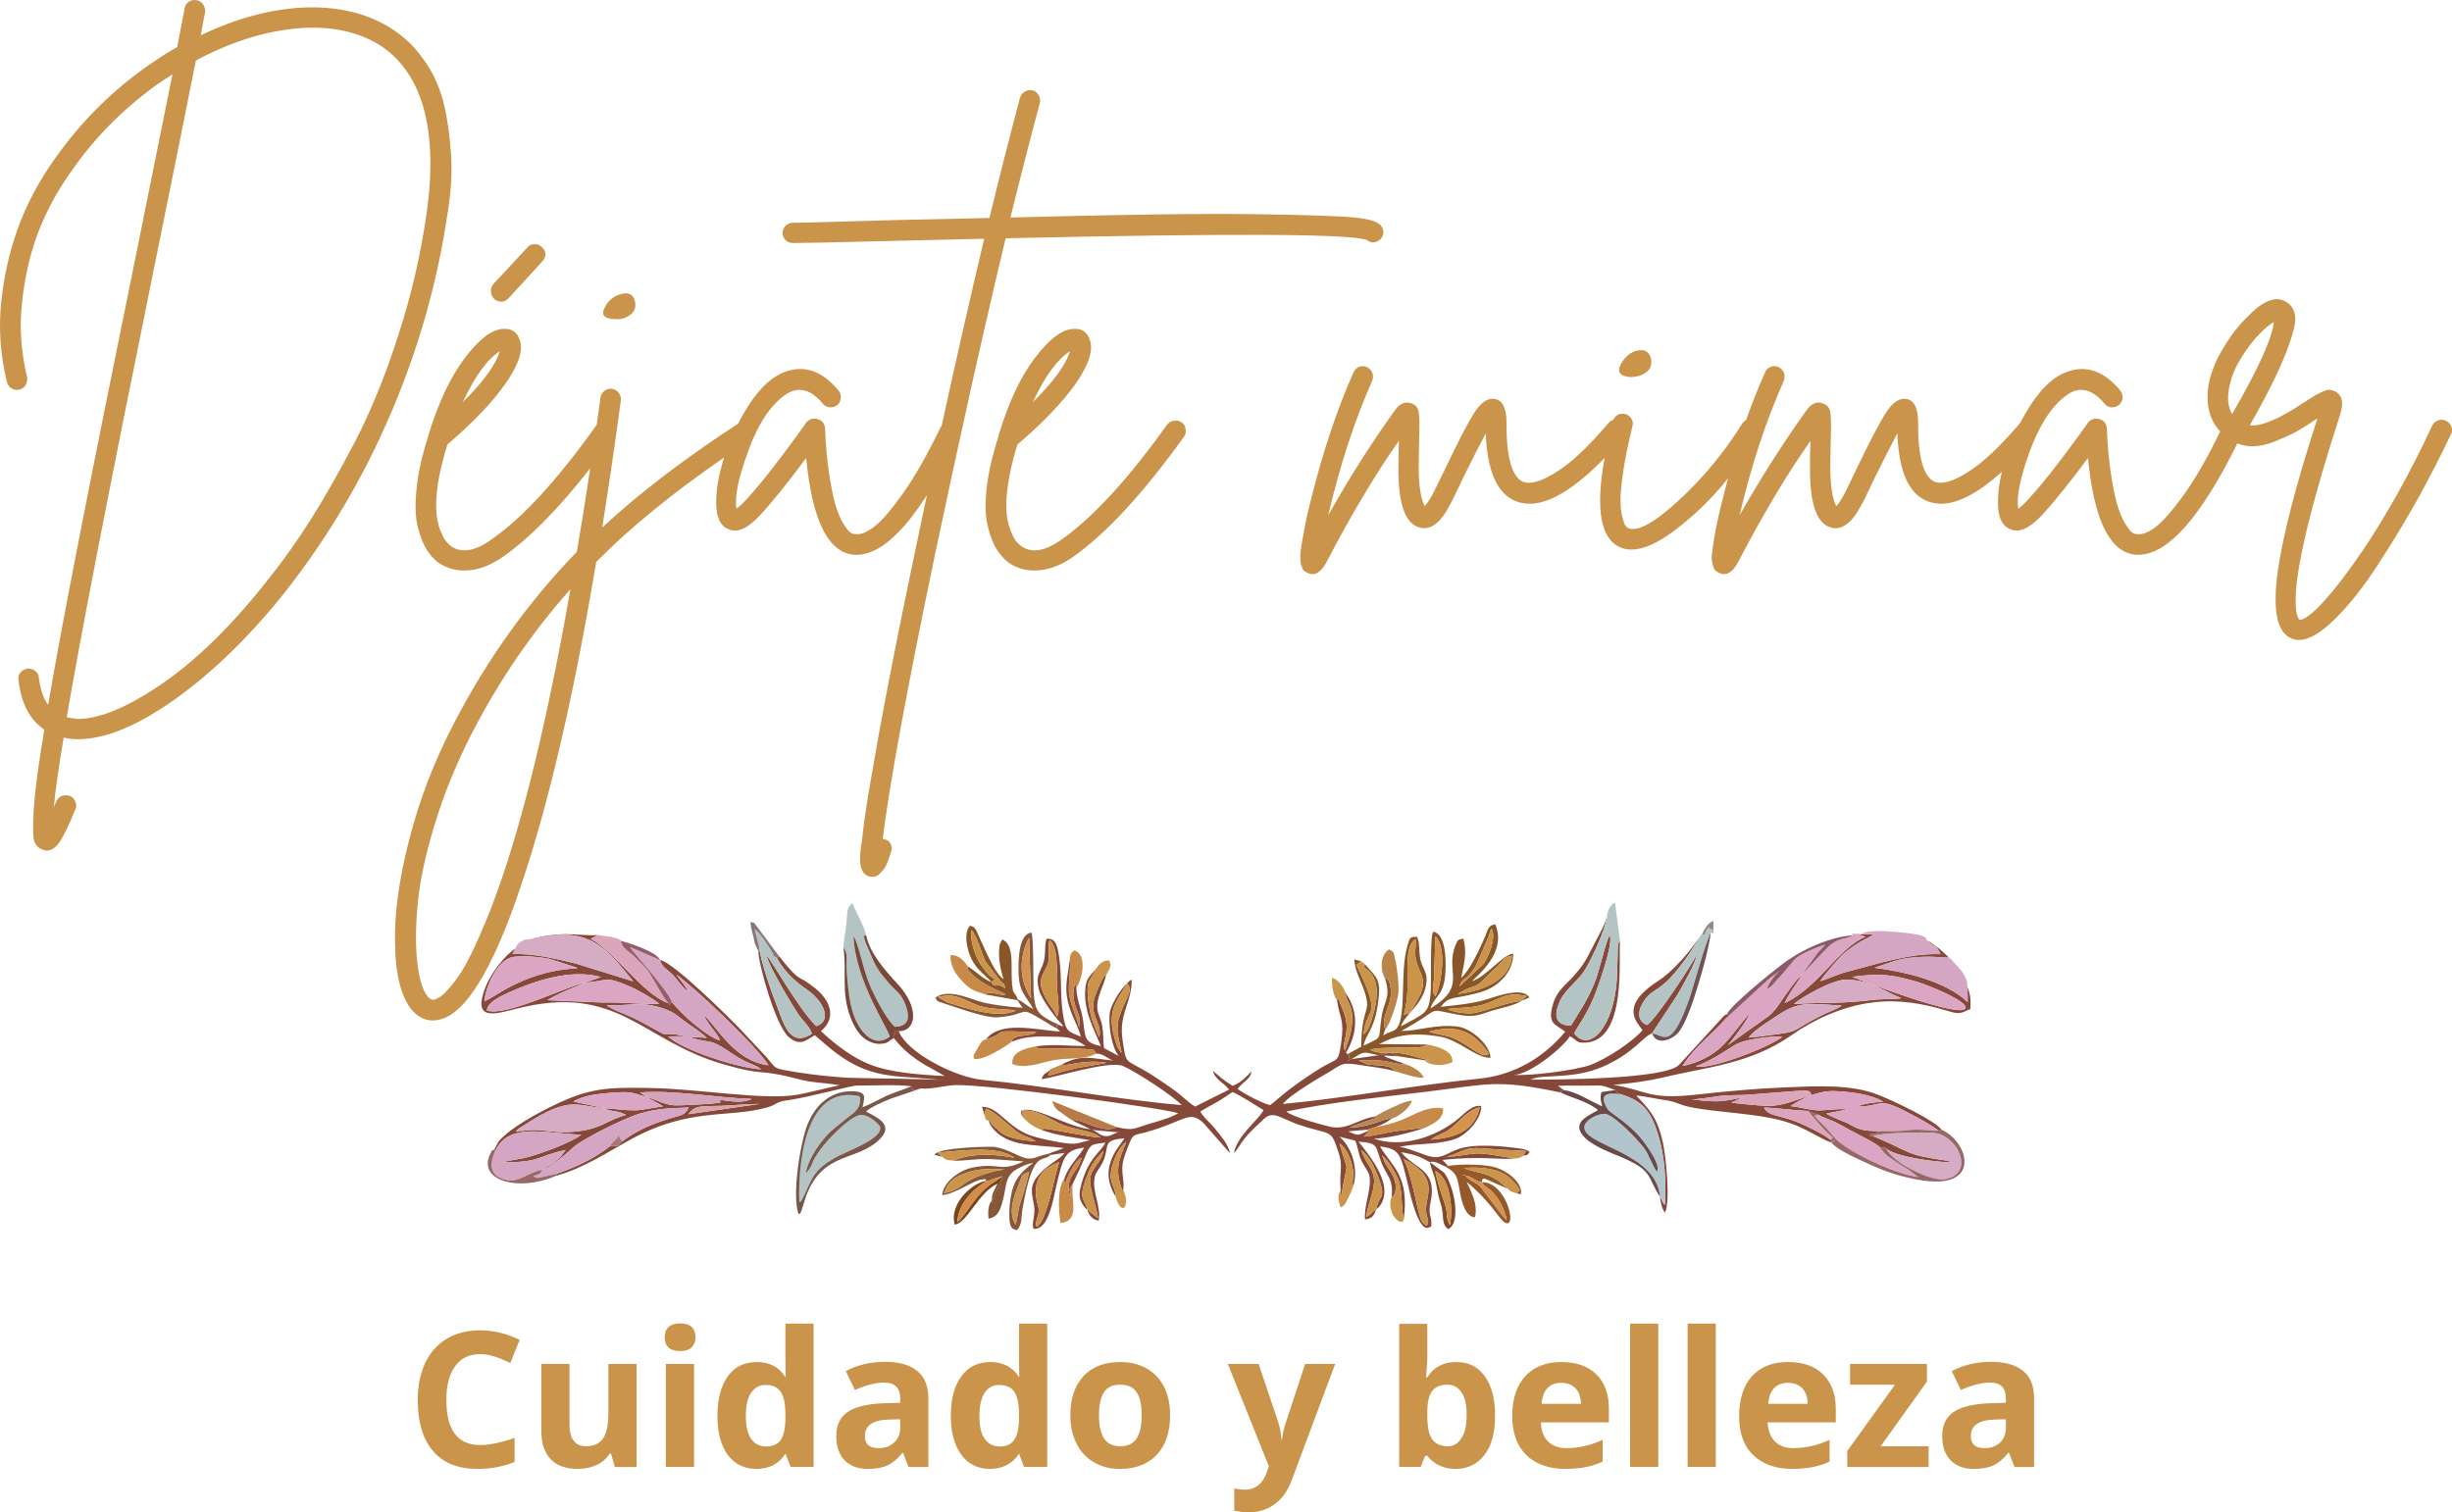 <?xml version="1.0" encoding="utf-8"?>
<!-- Generator: Adobe Illustrator 15.0.0, SVG Export Plug-In . SVG Version: 6.00 Build 0)  -->
<!DOCTYPE svg PUBLIC "-//W3C//DTD SVG 1.1//EN" "http://www.w3.org/Graphics/SVG/1.1/DTD/svg11.dtd">
<svg version="1.1" id="Layer_1" xmlns="http://www.w3.org/2000/svg" xmlns:xlink="http://www.w3.org/1999/xlink" x="0px" y="0px"
	 width="291.296px" height="179.709px" viewBox="0 0 291.296 179.709" enable-background="new 0 0 291.296 179.709"
	 xml:space="preserve">
<g>
	<path fill="#CB944B" d="M49.628,166.33c0-1.673,0.312-3.118,0.878-4.365c0.595-1.248,1.446-2.211,2.58-2.892
		c1.105-0.652,2.438-0.992,3.969-0.992s3.118,0.368,4.677,1.134l-1.106,2.75c-0.595-0.284-1.19-0.539-1.786-0.737
		c-0.624-0.227-1.219-0.312-1.786-0.312c-1.304,0-2.268,0.453-2.977,1.417s-1.049,2.296-1.049,4.025
		c0,3.571,1.333,5.357,4.025,5.357c1.105,0,2.466-0.283,4.082-0.851v2.863c-1.332,0.538-2.778,0.822-4.422,0.822
		c-2.324,0-4.082-0.709-5.272-2.126C50.224,171.007,49.628,168.966,49.628,166.33L49.628,166.33z M64.312,170.071v-7.993h3.345
		v7.143c0,0.879,0.142,1.531,0.482,1.956c0.312,0.454,0.793,0.681,1.474,0.681c0.936,0,1.616-0.312,2.041-0.936
		s0.624-1.672,0.624-3.118v-5.726h3.345v12.245h-2.58l-0.454-1.587h-0.17c-0.34,0.566-0.851,1.021-1.502,1.332
		c-0.68,0.312-1.417,0.482-2.268,0.482c-1.417,0-2.523-0.397-3.232-1.163C64.68,172.623,64.312,171.518,64.312,170.071
		L64.312,170.071z M78.967,158.903c0-1.077,0.624-1.645,1.843-1.645c1.19,0,1.814,0.567,1.814,1.645c0,0.51-0.17,0.907-0.454,1.219
		c-0.312,0.283-0.765,0.425-1.36,0.425C79.59,160.547,78.967,160.009,78.967,158.903L78.967,158.903z M79.108,174.323v-12.245h3.345
		v12.245H79.108z M85.231,168.229c0-2.013,0.425-3.572,1.247-4.706c0.822-1.134,1.984-1.672,3.458-1.672s2.608,0.595,3.373,1.785
		h0.028c0-0.907-0.028-1.729-0.028-2.438v-3.912h3.345v17.036h-2.721l-0.624-1.587l0,0c-0.737,1.19-1.899,1.814-3.458,1.814
		c-1.446,0-2.58-0.567-3.402-1.673C85.628,171.744,85.231,170.185,85.231,168.229L85.231,168.229z M88.604,168.258
		c0,1.219,0.227,2.126,0.624,2.721c0.425,0.596,1.021,0.907,1.786,0.907c0.793,0,1.36-0.255,1.729-0.766
		c0.34-0.481,0.539-1.332,0.567-2.522v-0.368c0-1.305-0.17-2.24-0.539-2.807c-0.369-0.567-0.964-0.851-1.814-0.851
		c-0.737,0-1.304,0.312-1.729,0.936C88.803,166.132,88.604,167.066,88.604,168.258L88.604,168.258z M99.348,170.639
		c0-1.275,0.453-2.239,1.36-2.863c0.907-0.595,2.268-0.936,4.11-1.021l2.126-0.057v-0.538c0-1.248-0.652-1.871-1.928-1.871
		c-0.964,0-2.126,0.312-3.458,0.879l-1.077-2.239c1.389-0.737,2.948-1.106,4.677-1.106c1.644,0,2.919,0.369,3.798,1.078
		c0.878,0.708,1.332,1.785,1.332,3.26v8.163h-2.353l-0.652-1.672H107.2c-0.567,0.708-1.162,1.19-1.757,1.474
		s-1.389,0.426-2.353,0.426c-1.163,0-2.069-0.341-2.75-1.021C99.688,172.85,99.348,171.886,99.348,170.639L99.348,170.639z
		 M102.75,170.667c0,0.936,0.539,1.417,1.616,1.417c0.794,0,1.389-0.227,1.871-0.68c0.453-0.426,0.708-1.021,0.708-1.758v-0.992
		l-1.304,0.028c-0.992,0.028-1.701,0.198-2.183,0.538C102.976,169.533,102.75,170.015,102.75,170.667L102.75,170.667z
		 M112.954,168.229c0-2.013,0.425-3.572,1.276-4.706c0.822-1.134,1.984-1.672,3.458-1.672s2.608,0.595,3.374,1.785h0.028
		c-0.028-0.907-0.028-1.729-0.028-2.438v-3.912h3.345v17.036h-2.75l-0.595-1.587l0,0c-0.766,1.19-1.928,1.814-3.458,1.814
		c-1.446,0-2.58-0.567-3.401-1.673C113.379,171.744,112.954,170.185,112.954,168.229L112.954,168.229z M116.356,168.258
		c0,1.219,0.198,2.126,0.624,2.721c0.425,0.596,1.021,0.907,1.786,0.907c0.766,0,1.361-0.255,1.701-0.766
		c0.369-0.481,0.567-1.332,0.596-2.522v-0.368c0-1.305-0.17-2.24-0.539-2.807c-0.369-0.567-0.992-0.851-1.814-0.851
		c-0.737,0-1.332,0.312-1.729,0.936C116.554,166.132,116.356,167.066,116.356,168.258L116.356,168.258z M127.156,168.172
		c0-2.012,0.539-3.543,1.559-4.648c1.049-1.134,2.523-1.672,4.394-1.672c1.191,0,2.211,0.255,3.118,0.765
		c0.879,0.511,1.587,1.247,2.069,2.183c0.482,0.964,0.709,2.098,0.709,3.373c0,1.984-0.51,3.544-1.559,4.678
		s-2.523,1.701-4.394,1.701c-1.162,0-2.211-0.256-3.09-0.794c-0.907-0.511-1.587-1.247-2.069-2.211
		C127.411,170.582,127.156,169.448,127.156,168.172L127.156,168.172z M130.558,168.172c0,1.22,0.198,2.126,0.595,2.75
		c0.396,0.624,1.049,0.936,1.956,0.936c0.879,0,1.531-0.312,1.928-0.936s0.595-1.53,0.595-2.75c0-1.219-0.198-2.126-0.595-2.721
		c-0.397-0.624-1.049-0.907-1.956-0.907c-0.907,0-1.531,0.283-1.927,0.907C130.756,166.046,130.558,166.953,130.558,168.172
		L130.558,168.172z M145.864,162.078h3.657l2.324,6.888c0.198,0.596,0.34,1.304,0.396,2.126h0.057
		c0.085-0.765,0.256-1.474,0.482-2.126l2.268-6.888h3.571l-5.159,13.805c-0.481,1.275-1.162,2.239-2.041,2.862
		c-0.878,0.652-1.898,0.964-3.089,0.964c-0.567,0-1.135-0.085-1.701-0.198v-2.636c0.396,0.085,0.851,0.142,1.332,0.142
		c0.596,0,1.105-0.198,1.531-0.539c0.453-0.368,0.793-0.907,1.049-1.644l0.198-0.596L145.864,162.078z M166.217,174.323v-17.008
		h3.346v3.94c0,0.51-0.057,1.304-0.143,2.409h0.143c0.765-1.219,1.927-1.813,3.458-1.813c1.445,0,2.579,0.566,3.373,1.7
		c0.822,1.134,1.219,2.665,1.219,4.649c0,2.012-0.396,3.571-1.247,4.677s-1.984,1.673-3.43,1.673c-1.446,0-2.58-0.539-3.373-1.56
		h-0.256l-0.538,1.332H166.217z M169.563,168.172c0,1.305,0.17,2.269,0.566,2.835c0.397,0.567,1.021,0.851,1.871,0.851
		c0.681,0,1.219-0.312,1.615-0.964c0.426-0.624,0.624-1.53,0.624-2.75c0-1.19-0.198-2.098-0.624-2.692
		c-0.396-0.624-0.963-0.907-1.672-0.907c-0.822,0-1.417,0.255-1.814,0.766c-0.368,0.51-0.566,1.332-0.566,2.494V168.172z
		 M179.653,168.286c0-2.041,0.511-3.629,1.56-4.763c1.021-1.105,2.438-1.672,4.252-1.672c1.785,0,3.175,0.481,4.195,1.474
		c0.992,0.992,1.474,2.353,1.474,4.082v1.615h-8.079c0.028,0.964,0.313,1.701,0.822,2.239c0.539,0.539,1.275,0.822,2.211,0.822
		c0.766,0,1.503-0.085,2.183-0.255c0.681-0.142,1.39-0.396,2.126-0.737v2.58c-0.595,0.312-1.247,0.51-1.928,0.651
		c-0.68,0.142-1.53,0.228-2.522,0.228c-1.956,0-3.515-0.567-4.62-1.645S179.653,170.27,179.653,168.286L179.653,168.286z
		 M183.14,166.812h4.678c-0.028-0.794-0.227-1.417-0.652-1.843c-0.425-0.425-0.992-0.651-1.7-0.651
		c-0.709,0-1.248,0.227-1.645,0.651C183.424,165.395,183.196,166.018,183.14,166.812L183.14,166.812z M193.656,174.323v-17.036
		h3.346v17.036H193.656z M200.488,174.323v-17.036h3.345v17.036H200.488z M206.611,168.286c0-2.041,0.51-3.629,1.53-4.763
		c1.021-1.105,2.438-1.672,4.252-1.672s3.203,0.481,4.195,1.474s1.502,2.353,1.502,4.082v1.615h-8.106
		c0.057,0.964,0.34,1.701,0.851,2.239c0.51,0.539,1.247,0.822,2.211,0.822c0.765,0,1.474-0.085,2.183-0.255
		c0.68-0.142,1.389-0.396,2.126-0.737v2.58c-0.596,0.312-1.247,0.51-1.956,0.651c-0.681,0.142-1.531,0.228-2.494,0.228
		c-1.984,0-3.516-0.567-4.621-1.645C207.149,171.829,206.611,170.27,206.611,168.286L206.611,168.286z M210.069,166.812h4.677
		c0-0.794-0.227-1.417-0.651-1.843c-0.397-0.425-0.964-0.651-1.673-0.651s-1.275,0.227-1.673,0.651
		C210.353,165.395,210.126,166.018,210.069,166.812L210.069,166.812z M219.452,174.323v-1.898l5.669-7.881h-5.329v-2.466h9.128
		v2.098l-5.5,7.682h5.698v2.466H219.452z M230.733,170.639c0-1.275,0.454-2.239,1.361-2.863c0.907-0.595,2.268-0.936,4.11-1.021
		l2.098-0.057v-0.538c0-1.248-0.624-1.871-1.899-1.871c-0.992,0-2.126,0.312-3.459,0.879l-1.077-2.239
		c1.39-0.737,2.948-1.106,4.678-1.106c1.644,0,2.92,0.369,3.798,1.078c0.879,0.708,1.305,1.785,1.305,3.26v8.163h-2.325
		l-0.651-1.672h-0.113c-0.539,0.708-1.134,1.19-1.729,1.474c-0.595,0.283-1.389,0.426-2.353,0.426c-1.162,0-2.069-0.341-2.75-1.021
		C231.074,172.85,230.733,171.886,230.733,170.639L230.733,170.639z M234.136,170.667c0,0.936,0.538,1.417,1.615,1.417
		c0.766,0,1.389-0.227,1.871-0.68c0.453-0.426,0.681-1.021,0.681-1.758v-0.992l-1.276,0.028c-0.992,0.028-1.7,0.198-2.183,0.538
		C234.362,169.533,234.136,170.015,234.136,170.667L234.136,170.667z"/>
	<path fill-rule="evenodd" clip-rule="evenodd" fill="#864939" d="M123.159,145.778c-0.284-0.538,0.255-1.134,0.255-2.041
		c-0.028-0.623-1.701-4.139,2.41-5.641C125.171,140.194,124.321,145.212,123.159,145.778L123.159,145.778z M166.756,137.729
		c4.762,2.466,2.211,4.648,2.722,6.633c0.198,0.737,0.283,0.794,0.028,1.304c-0.482-0.312-0.114,0.028-0.426-0.34
		c-0.198-0.227-0.142-0.142-0.255-0.368C168.371,143.993,167.833,139.939,166.756,137.729L166.756,137.729z M163.496,143.737
		c-0.652,0.313-0.397,0.482-1.19,0.879c0.142-1.36,0.879-2.862,0.936-4.167c0.057-1.559-1.077-2.183-1.503-3.77
		c0.992,0.793,1.503,1.928,1.984,3.146C164.743,142.632,163.864,141.782,163.496,143.737L163.496,143.737z M129.168,143.737
		c-0.284-1.36-1.162-1.049-0.057-3.939c0.652-1.701,1.021-1.984,1.984-3.062c-0.312,1.615-1.559,2.041-1.587,3.515
		c-0.028,1.19,0.765,3.146,0.935,4.507l-0.963-0.736C129.197,143.737,129.452,143.937,129.168,143.737L129.168,143.737z
		 M129.764,134.27l3.373,0.313c-0.652-0.113-0.963,0.396-1.644,0.425C130.728,135.035,130.472,134.525,129.764,134.27
		L129.764,134.27z M71.795,131.69c0.652,0.368,1.332,0.34,1.871,0.481l0.708,0.313c-0.935,0.255-1.757,0.651-2.636,1.077
		c-2.041,0.992-4.479,1.134-6.831,0.822c-1.645-0.228-2.183-0.028-3.628,0.057c0.057-0.028,0.113-0.143,0.113-0.113l0.227-0.199
		c0.028,0,0.085-0.057,0.114-0.085c0.227-0.17,0.34-0.198,0.595-0.368C67.77,130.104,68.563,131.464,71.795,131.69L71.795,131.69z
		 M169.959,135.433l0.425-0.284c1.049-0.566,1.418-0.481,2.552-1.559c0.879-0.851,1.729-1.758,2.862-2.013
		C175.118,134.554,172.595,135.233,169.959,135.433L169.959,135.433z M81.773,132.399c0.851-1.134,1.616-0.907,3.912-0.992
		c1.502-0.057,3.09-0.227,4.563-0.227L81.773,132.399z M76.813,130.358c0.539,0.34,1.389,0.736,1.956,1.105
		c-1.077,0.142-2.466,0.481-3.458,0.481c-1.162,0-2.353-0.198-3.515-0.255l-3.685-0.794c1.162-0.708,2.693-0.879,4.224-1.021
		C74.715,129.706,74.771,129.706,76.813,130.358L76.813,130.358z M200.97,130.642c0.737,0,2.637-0.312,3.459-0.425
		c1.134-0.113,2.522-0.057,3.401-0.142l5.471-0.426c2.183-0.142,1.587,0.113,1.928,0.454c-4.536,1.559-3.997,1.502-9.581,0.935
		c0.538-0.198,0.879-0.453,1.417-0.651C204.457,130.981,203.861,130.981,200.97,130.642L200.97,130.642z M76.813,130.358
		l-0.765-0.539c4.025-0.312,8.9,0.624,13.266,0.766c-1.049,0.539-2.466,0.283-3.742,0.113l-0.029,0.312l0.029,0.028
		c-1.645,0.199-3.232,0.228-4.848,0.313S78.258,130.755,76.813,130.358L76.813,130.358z M201.452,126.701
		c1.275-0.368,3.458-1.757,4.563-2.466c1.077-0.737,4.309-1.134,5.726-1.049C210.579,124.264,203.096,127.24,201.452,126.701
		L201.452,126.701z M207.745,123.3c0.51-0.709,1.587-1.417,2.268-1.871c3.316-2.239,3.515-2.324,8.787-1.927
		c-0.709,0.481-1.729,0.793-2.522,1.219c-3.316,1.644-2.353,1.813-5.216,2.183C209.843,123.045,208.964,123.215,207.745,123.3
		L207.745,123.3z M90.419,127.07c-2.892-0.17-9.439-2.354-11.055-3.912l2.098-0.028c-4.025-0.794-0.964,0.652-4.961-1.531
		c-2.154-1.162-2.522-1.105-3.855-1.785l-0.567-0.341c3.033,0.058,4.337-0.623,7.313,0.596c0.879,0.34,1.616,1.105,2.438,1.645
		c0.709,0.453,1.587,1.105,2.155,1.615l-2.098-0.113c0.737,0.312,1.587,0.425,2.494,0.596c1.162,0.227,2.41,1.417,3.969,2.211
		C89.03,126.39,89.88,126.588,90.419,127.07L90.419,127.07z M69.471,116.78c2.806-0.227,2.353-0.822,5.103,0.34
		c1.162,0.482,2.863,1.446,3.742,2.154c-1.956,0.113-4.507-0.227-6.718-0.142l-6.576-0.283
		C66.466,117.971,67.997,117.433,69.471,116.78L69.471,116.78z M213.103,119.303c0.879-0.765,4.62-2.919,6.208-2.891
		c2.806,0.028,4.309,1.275,6.576,2.211c-1.105,0.142-2.268,0.057-3.43,0.198C218.517,119.303,217.099,119.076,213.103,119.303
		L213.103,119.303z M125.568,120.806c-0.17-0.369-0.312-0.652-0.567-0.992c-2.466-3.43-0.879-3.912-0.482-5.414
		c0.198-0.737,0-1.531,0.085-2.239c0.057-0.511,0.028-0.284,0.113-0.454c0.936,0.737,0.851,3.486,0.822,4.507
		C125.512,118.311,126.022,120.125,125.568,120.806L125.568,120.806z M133.25,125.114c-0.482-0.426-0.737-1.332-0.907-2.013
		c-0.879-3.316,0.595-4.394,1.559-6.293c0.793,0.964-0.17,1.729-0.879,3.855C132.428,122.449,132.967,123.441,133.25,125.114
		L133.25,125.114z M227.928,116.724c1.162,0.368,5.924,2.268,5.556,3.09c-0.539,1.247-12.161-3.203-13.437-3.742
		C223.478,115.618,224.838,115.816,227.928,116.724L227.928,116.724z M69.471,116.78c-2.154,0.425-9.524,4.11-11.622,3.288
		c0.028-0.964,1.644-1.673,2.523-2.098c3.203-1.445,7.455-2.863,11.027-1.871L69.471,116.78z M57.537,118.991
		c0.142-1.673,1.559-5.131,3.6-5.301c1.361-0.142,3.005,0.028,4.167,0.255l3.146,1.021c0.028-0.028,0.085,0.057,0.142,0.085
		c-2.438,0.17-4.053,0.539-6.094,1.333C59.776,117.489,59.181,118.197,57.537,118.991L57.537,118.991z M165.622,127.269
		c-0.283-0.822-2.409-0.624-3.203-0.794l-1.021-0.481c1.105,0,2.069-0.057,3.062,0.085c0.425,0.057,2.154,0.51,2.466,0.368
		l-2.098-0.766c-0.028,0-0.113-0.057-0.142-0.057c-0.028-0.028-0.113-0.028-0.142-0.085s-0.113-0.057-0.142-0.113l1.644,0.085
		c-0.992-0.68-1.162-0.283-2.296-0.113l-3.175,0.454l-0.396,0.198c0-0.085,0.085-0.397,0.085-0.426c0-0.538,0.142,0.057-0.142-0.368
		l-0.228-0.142c1.361-2.239,1.56-4.904-0.028-7.087c0,0.992,0.907,1.304,0.766,3.43c-0.113,1.531-0.453,2.154-0.851,3.374
		c-0.425-0.822,0.369-1.616,0.171-3.317c-0.086-0.963-0.681-2.012-1.021-3.032l-0.086,0.396c0.284,2.069,0.879,2.296,0.511,4.848
		c-0.368,2.579-0.34,1.955-2.296,3.089c-1.19,0.737-2.268,1.446-3.26,2.183c-0.539,0.397-0.992,0.737-1.531,1.191
		c-0.538,0.425-0.879,0.793-1.389,1.134c-0.851-0.17-3.26-1.446-3.855-1.928c0.652-0.879,1.56-1.162,1.645-2.069
		c-0.482,0.453-1.19,1.332-2.239,1.701c-1.191-0.737-1.474-1.049-2.353-1.786c0.312,1.134,1.333,1.389,1.927,2.239l-4.025,2.013
		c-0.51-0.255-1.332-1.049-1.842-1.446c-0.482-0.425-1.134-0.85-1.786-1.304c-4.507-3.175-4.479-1.813-4.875-4.394
		c-0.17-0.964-0.284-1.843-0.142-2.863c0.255-1.785,1.162-3.146,1.105-5.073c-0.822,0.368-2.41,2.749-2.58,3.854
		c-0.255,1.531,0.255,4.337,1.049,5.216l-1.757-0.936c-0.114-0.851-0.057-1.757-0.199-2.551c-0.113-0.794-0.454-1.332-0.567-1.956
		c-0.227-1.389,0.737-2.892,1.021-4.167c-0.255,0.17-0.283,0.085-0.595,0.794c-0.142,0.255-0.227,0.538-0.369,0.822
		c-0.255,0.595-0.51,1.162-0.567,1.813c-0.142,1.645,1.077,2.467,0.709,3.969c-0.624-1.474-0.964-2.098-1.248-3.969
		c-0.482-3.316,0.454-2.834,0.822-4.139c-0.51,0.709-1.049,0.964-1.19,2.013c-0.397,2.892,1.134,5.329,1.814,7.144
		c-1.928-0.453-1.843-0.879-2.098-2.948c-0.198-1.53-0.737-2.324-0.822-3.968c-0.085-0.482,0.085-0.199-0.198-0.454
		c-0.198,1.077-0.227,1.673,0.142,2.75c0.114,0.368,0.312,0.765,0.425,1.162l-0.028,1.247c-0.283-1.275-0.907-2.353-1.162-3.771
		c-0.227-1.134,0.255-3.798,0.028-4.195c-0.198,1.843-0.652,3.033-0.198,4.933c0.368,1.531,1.247,2.92,1.53,4.11
		c-1.304-0.567-1.701-0.51-2.012-2.041c-0.51-2.466-0.199-4.733-0.539-7.2c-0.199-1.53-0.425-2.522-1.531-2.381
		c-0.312,0.964,0.028,1.928-0.482,3.175c-0.482,1.134-0.794,1.474-0.397,2.92c0.312,1.19,2.211,3.6,2.806,4.167
		c-0.142,0.142,0.34,0.34-0.283,0.028c-0.567-0.028-0.454-0.17-0.34,0.396c0.255,0.227,0.199,0.227,0.312,0.34
		c-3.033-0.255-7.144-1.304-8.816,0.936c3.09-0.992-0.085-1.105,6.01-0.879c-0.567,0.341-0.964,0.313-1.645,0.426
		c-0.198,0.028-0.624,0.085-0.765,0.17c-0.482,0.255-0.34,0.085-0.567,0.567c1.559-0.652,2.919-0.681,4.762-0.624
		c2.268,0.028,2.551,0.113,4.054,1.105c-2.155,0.028-3.713-0.283-5.953,0.057c0.454,0.34,0.34,0.198,1.672,0.227
		c1.474,0.028,4.224-0.028,5.272,0.199l0.255,0.425c0.879,0,1.247,0.538,2.013,0.822c-2.41-0.199-3.685-0.822-6.038,0.453
		c0.454,0.34,2.268-0.623,5.244-0.198c-0.057,0.028-0.142,0.057-0.17,0.057l-3.374,0.596c-1.247,0.255-2.211,0.623-3.373,0.906
		l0.198-0.481c0-0.057,0.057-0.255,0.085-0.312c-0.51,0.68-0.737,0.283-1.077,1.19c1.304-0.085,8.022-2.268,9.694-1.56
		c1.672,0.737,6.038,3.629,6.973,4.649c-7.88-0.681-15.959-2.268-23.698-3.005c-3.231-0.312-8.958-3.231-9.921-5.783
		c-1.105,0.199-0.028-0.312-0.51,0.284c-0.284,0.34-0.085,0.34-0.057,0.566c0.85,1.049,1.559,1.729,2.778,2.58
		c0.595,0.396,0.936,0.623,1.559,0.936l1.701,0.963c-2.892-0.142-6.435-0.396-8.873-1.36c-3.005-1.162-5.754-3.912-5.839-3.969
		c2.013-1.7,0.936-3.798-0.652-5.073c-2.438-1.956-1.531-0.369-4.28-3.771l-0.34,0.085c0.879,1.616,2.069,2.778,3.685,3.884
		c1.984,1.389,2.92,3.685,1.021,4.28c-2.154-2.154-5.159-7.597-5.896-8.419c0.17,1.134,2.948,5.782,3.827,7.087
		c0.567,0.793,1.333,1.417,1.559,2.239c-2.693,1.729-3.401-1.361-4.252-3.572c-0.51-1.247-1.899-5.244-1.984-6.604l-0.113,0.396
		c-0.057,1.276,1.984,8.703,3.572,10.148c1.389,1.219,2.154,0.34,3.118-0.198c0.964,0.794,1.672,1.502,2.863,2.353
		c4.28,3.09,7.483,2.353,12.331,3.005c-0.34-0.17-10.006-0.227-11.508-0.312c-1.786-0.143-3.713-0.313-5.471-0.596
		c-3.43-0.538-2.665-0.396-4.025-1.928l-2.92-3.118c-1.587-1.672-8.192-8.163-9.638-8.334c0.113,0.822,0.964,1.162,1.587,1.843
		c0.652,0.737,1.105,1.503,1.729,1.871c-0.454-0.879-0.935-1.304-1.389-1.984c1.871,1.247,9.553,8.504,10.941,10.771
		c-4.082-0.51-6.123-4.62-7.682-5.98c0.539,1.275,1.587,2.069,1.927,3.032c-1.644-0.481-4.705-3.231-5.726-4.592l-0.312,0.425
		l-0.057-0.255c-3.062-0.992-6.491-6.265-9.27-7.653l0.851-0.453c-1.219,0.113-2.977-0.171-4.45-0.085
		c-1.333,0.085-2.608,0.312-3.713,0.595l1.956-0.34c0.907-0.085,1.248-0.198,2.126-0.198c4.025-0.028,5.896,2.607,8.277,5.527
		l-6.775-2.098c-2.296-0.567-5.045-1.247-7.568-1.134l0.34-0.681c-1.276,0.907-2.863,2.835-3.572,4.678
		c-1.531,3.996,1.105,3.146,3.685,2.494c12.132-3.09,14.882,3.826,24.633,6.604c4.337,1.247,3.827,0.681,6.86,1.275
		c1.134,0.228,2.154,0.567,3.345,0.766c1.134,0.17,2.438,0.227,3.6,0.453c-0.142-0.028-4.195,0.992-5.13,1.135
		c-4.054,0.651-11.65-0.737-17.604-0.822c-4.875-0.085-6.973,0.028-10.97,1.928c-2.013,0.963-5.357,2.721-6.832,4.422l-0.51,0.964
		l0.085,0.227c1.587-3.486,5.754-2.154,10.233-1.984c-1.105,0.907-4.932,2.324-6.661,2.75l-2.948,0.538
		c4.904,0.028,4.28-0.737,7.767-1.474l-0.567,0.765c-0.822,0.851-1.474,1.077-2.183,1.588c0.85-0.283,2.58-1.645,3.43-2.466
		c1.162-1.162,6.406-3.714,8.164-4.224c2.268-0.624,3.203-0.596,5.782-0.709c-0.17,0.312-0.312,0.596-0.765,0.851
		c-0.482,0.255-4.224,0.907-7.143,3.175c-0.596,0.623-0.482,0.566-1.446,0.566c-1.899,1.475-3.827,2.382-6.35,3.288l-0.057,0.228
		c3.345-0.907,6.236-2.892,8.958-4.366c6.973-3.798,11.508-2.438,16.186-3.77c1.19-0.368,0.879-0.652,2.466-0.851
		c2.58-0.368,7.342-1.729,8.164-1.729c1.786,0,4.847-0.142,6.435,0.086l0.199,0.481l0.936-0.227c1.19,0.142,2.75-0.341,4.053-0.397
		c3.742-0.142,25.229,2.807,26.504,3.346c-0.822,0.538-2.551,0.992-3.486,1.275c-1.871,0.566-1.843,0.822-3.827,0.368
		c-1.645,0.936-4.451-1.219-5.272-0.794l2.183,1.049c-2.636-0.17-6.747-2.947-8.249-2.183c-0.028,0.596,0.17,0.681,0.425,0.992
		c-0.397-0.822-0.142,0.256-0.284-1.021c1.871-0.113,3.062,0.936,4.677,1.645c1.304,0.595,3.827,0.766,4.592,1.559
		c-1.077,0-6.066-1.077-6.605-1.049c-0.51,0.057,0-0.113-0.368,0.142c1.729,0.652,3.798,0.879,5.754,1.22
		c-1.758,0.368-1.446,0.595-3.572,0.255c-1.134-0.198-2.665-0.511-3.6-0.851c-2.75-1.021-3.713-3.401-5.669-3.373l0.312,1.049
		c0.227-0.397-0.227,0.566,0.085-0.596c0-0.028,0.028-0.085,0.057-0.113c0-0.028,0.028-0.085,0.028-0.113
		c0.822,0.198,2.551,1.843,3.43,2.551c0.907,0.709,1.134,0.624,1.927,0.992l0.567,0.341c-1.247-0.113-3.175-0.284-4.138-1.049
		c-0.114-0.085-0.227-0.17-0.312-0.255c-1.304-1.049-0.822-1.191-1.162-1.135c0.425,1.276,1.842,2.269,3.572,2.637
		c1.786,0.368,3.571,0.34,5.357,0.596l-1.871,0.68l0.284,0.142l1.672-0.255c-0.369,0.539-1.446,1.162-1.899,1.53
		c-2.494,2.013-2.069,2.863-1.729,4.734c0.198,1.162-0.34,2.041-0.057,2.75c1.757,0.227,2.324-3.459,2.721-5.188
		c0.822-3.459,1.021-4.139,3.288-4.451c-0.737,1.248-1.871,2.154-2.353,3.714c-0.113,0.737-0.057,0.142,0.142,0.368
		c0.482-1.049,0.992-2.409,1.899-2.891c-0.34,1.757-2.069,2.183-1.361,4.592c0.113-0.879-0.34-0.511,0.34-1.531
		c2.438-4.96,1.36-4.479,3.855-4.847c-0.51,1.049-1.531,1.502-2.41,3.628c-0.227,0.567-0.624,1.701-0.652,2.467
		c0,0.51,0.085,0.736,0.284,1.134c0.057,0.113,0.227,0.34,0.312,0.453c0.227,0.255,0.142,0.17,0.312,0.283
		c0.227,0.681,0.624,1.22,1.36,1.305c0.312-1.701-0.822-3.487-0.481-5.131c0.113-0.652,0.708-1.219,0.992-1.871
		c0.851-1.899-0.227-2.551,2.551-2.778c-0.652,0.992-1.36,1.645-1.757,3.175c-0.397,1.56,0.113,2.722,0.737,3.827
		c-0.085-1.474-0.935-1.645-0.482-3.543c0.284-1.105,0.907-2.467,1.701-3.033c-0.312,1.105-1.559,2.721-0.596,5.386
		c0.284,0.794,0.057,0.51,0.255,0.227c0.142-0.992-0.227-1.786-0.085-2.948c0.113-0.821,0.482-1.672,0.793-2.466
		c0.454-1.219,0.709-0.992,1.928-1.332c4.762-1.304,5.216-2.778,6.973-1.021l2.948,3.373c0.028-0.028,0.085,0.085,0.142,0.113
		c-0.312-1.19-1.105-2.013-1.672-2.75c-0.624-0.821-1.474-1.417-1.871-2.183c0.595-0.396,1.389-0.793,1.928-1.105
		c0.737-0.425,1.19-0.765,1.899-1.219c0.851,0.341,2.664,1.531,3.685,2.154c-0.538,1.077-3.203,3.09-3.515,5.103
		c0.907-0.992,0.566-1.332,3.373-3.884c0.255-0.227,0-0.028,0.198-0.198c1.105-0.992,1.956-0.057,4.054,0.681
		c3.175,1.105,3.799,0.623,4.394,2.183c1.19,3.062,0.426,2.721,0.652,5.669l0.057,0.794c0.766-5.131,0.992-2.183-0.198-6.378
		c1.021,0.539,1.644,2.665,1.644,3.571l-0.085,1.021c0.028,0.426-0.028,0.113,0.113,0.397c0.624-2.324-0.396-4.734-1.672-5.812
		l1.871,0.482c0.312,0.623,0.34,1.445,0.68,2.239c0.255,0.623,0.879,1.36,0.992,1.899c0.34,1.445-0.652,3.515-0.51,5.216
		c0.85-0.086,1.049-0.454,1.332-1.163l0.198-0.198c0.028-0.028,0.085-0.057,0.113-0.085c2.041-2.438-1.134-6.18-2.409-7.795
		c2.522,0.17,1.956,0.595,2.749,2.579c0.596,1.475,1.418,1.871,1.191,3.969c0.368-0.198,0.17,0.057,0.396-0.511
		c0.057-0.113,0.085-0.538,0.085-0.68c0-0.426-0.17-0.992-0.368-1.36c-0.397-0.766-0.992-1.361-1.247-2.354
		c0.736,0.596,1.757,2.268,2.012,3.118c0.397,1.247,0.256,3.657,0.567,4.394c0.624-5.187-1.332-6.065-2.835-8.589
		c2.382,0.313,2.438,0.879,3.345,4.649c0.284,1.247,1.276,5.669,2.523,4.96c0.227-0.255,0.227,0.369,0.227-0.68
		c0-0.539-0.396-0.907-0.085-2.324c0.851-3.969-2.041-3.94-3.486-5.925c1.813,0.34,2.154,0.51,3.401,1.19
		c0.595-0.198,1.19,0.255,1.786,0.511l0.396-0.057c-0.028-0.058-0.085-0.086-0.113-0.114l-0.567-0.595
		c4.337-0.511,7.059,0,8.447-0.17c-0.142-0.085-3.288-0.567-3.713-0.596c-1.531-0.113-2.92,0.454-4.28,0.34
		c1.304-0.142,1.928-1.162,4.195-0.963c1.785,0.142,3.486,0.227,5.244,0.312c-0.652,1.36-0.454-0.113-0.313,0.538
		c0.596-0.057,0.369,0.028,0.766-0.368c-0.198-0.198,0.028-0.113-0.481-0.312c-0.256-0.085-0.228-0.057-0.482-0.113
		c-2.183-0.341-5.669-0.652-7.568,0.057c-1.417,0.51-2.069,1.304-3.685,0.736c-0.681-0.227-2.948-1.134-3.346-0.992
		c2.098-0.51,4.309-0.198,6.634-0.935c1.389-0.426,3.26-2.438,3.175-3.94c-1.021-0.227-2.069,0.964-2.722,1.502
		c-2.75,2.268-6.859,3.516-10.034,2.353c1.7,0,4.365-0.708,5.924-1.219c-0.028-0.028-0.113-0.085-0.113-0.057l-3.203,0.397
		c-1.332,0.198-2.353,0.538-3.771,0.651c0.737-0.936,0.596-0.255,0.454-0.651c-1.19,0.453-0.992,0.651-2.324,0.028l2.239-0.199
		l0.964-0.312c0.794-0.255,1.36-0.566,1.928-0.992c-1.049-0.057-2.297,0.992-4.989,1.049c1.021-0.425,2.239-0.851,3.373-1.219
		l-0.425-0.057c-1.871,0.198-3.26,1.729-5.442,1.134c-1.021-0.255-4.139-1.077-5.018-1.758c5.103-1.077,10.885-1.672,16.129-2.296
		c7.966-0.936,8.617-1.615,16.47,0.028c0.17-0.255-0.256-0.142,0.425-0.255l-0.368-0.255c-0.397-0.283-0.143-0.085-0.369-0.283
		c1.275-0.058,2.523,0,3.799-0.029c1.7-0.057,1.559,0.029,3.005,0.539c0.34,0.368,0.17,0.255,0.623,0.481
		c2.637,0.794,3.572,2.041,4.422,4.678c0.822,2.607,1.021,5.499,0.851,8.504c-0.425-0.482-0.283-0.539-0.595-0.992
		c0.085,0.737,0.255,1.445,0.595,1.899c0.681-1.275,0.113-6.69-0.227-8.277c-0.652-2.948-1.502-3.884-3.175-5.641
		c1.021,0.057,2.183,0.368,3.26,0.51c1.475,0.198,1.531,0.454,2.75,0.766c3.26,0.794,8.674,0.737,12.302,2.013
		c1.928,0.651,4.025,2.098,4.848,2.268c0.737-0.567,0.312,0.227,0.057-0.113c0-0.028-0.057-0.085-0.085-0.113
		s-0.085-0.085-0.142-0.113c-0.284-0.397-2.892-1.673-3.657-1.984c-2.551-1.049-3.571-0.709-4.167-1.814
		c1.729,0.057,3.742,0.368,5.188,0.396l1.275,0.454c0.426,0.283,1.248,0.538,1.758,0.765c0.709,0.341,1.304,0.681,1.928,1.021
		c0.907,0.511,3.005,1.503,3.656,2.098l0.709,0.086c0.822,1.02,6.18,1.729,7.966,1.7l-0.709-0.198
		c-5.103-0.737-3.94-0.879-8.844-2.948c-0.369-0.17-0.341,0.283-0.284-0.255c0.284,0,0.341,0.057,0.596-0.028
		c0.396-0.142,0.227-0.113,0.453-0.283c-1.615-0.028-2.211-0.085-3.373-0.737c-0.907-0.511-2.069-0.794-2.92-1.36l2.523-0.482
		c-1.162-0.142-2.296,0.113-3.459,0.113c-1.049-0.028-2.126-0.396-3.316-0.51c1.39-0.907,3.231-1.843,5.244-1.786
		c1.899,0.085,4.365,0.368,5.783,1.275c-1.105,0.057-2.324,0.199-3.09,0.567c3.005-0.028,2.381-1.105,5.471,0.425
		c1.645,0.851,2.863,1.475,4.224,2.438l0.312-0.114c-0.68-1.049-5.782-3.486-7.568-4.166c-3.175-1.248-7.172-1.021-10.743-0.879
		c-3.628,0.142-7.342,0.481-10.885,0.879c-5.642,0.623-5.755-0.511-9.78-1.163c2.126-0.198,3.94-0.425,5.896-0.878
		c5.131-1.248,10.318-1.56,15.336-5.074c2.438-1.701,5.924-3.43,9.694-3.855c3.005-0.368,5.867,0.142,8.702,0.992
		c1.502,0.454,1.559,0.34,2.778-0.198c0.057-1.105,0.028-1.701-0.341-2.552l0.028,1.729c-2.636-2.494-7.398-3.6-11.055-4.082
		c1.36-0.453,2.551-0.964,3.997-1.162c2.777-0.34,4.195,0.028,4.818-0.057c-0.737-0.737-1.474-1.389-2.607-2.041
		c0.651,0.737,1.105,0.397,1.615,1.645c-3.713-0.142-7.568,1.19-11.14,2.098c-1.19,0.312-2.098,0.821-3.146,1.105
		c0.227-0.482,2.381-2.92,2.749-3.231c1.871-1.616,3.09-1.871,3.601-2.354l-1.56,0.029l-0.481-0.058l1.077,0.341
		c-3.118,1.219-5.585,6.009-9.609,7.88c0.481-1.162,1.474-2.324,2.041-3.373c-0.624,0.511-1.475,1.758-1.984,2.466
		c-0.737,0.992-0.964,1.56-1.871,2.382l-4.961,3.543c0.454-0.453,2.325-2.948,2.608-3.742c-0.539,0.426-2.098,2.693-3.288,3.855
		c-1.219,1.162-2.807,1.956-4.678,2.353c0.794-1.445,2.92-3.401,4.167-4.592c0.454-0.453,0.822-0.964,1.389-1.445l-0.312-0.114
		c-0.283,0.114-0.028-0.028-0.34,0.199l-5.272,5.754c-1.475,1.814-15.137,1.814-17.717,1.814l0.681-0.227
		c1.474-0.313,4.705,0.057,7.852-1.276c3.742-1.615,4.848-3.628,5.925-3.996l3.005-4.564c0.51-0.85,2.296-3.996,2.296-4.818
		c-0.142,0.538-4.819,7.738-5.896,8.391c-1.36-0.539-1.021-1.956-0.283-2.977c1.162-1.588,1.899-0.794,4.677-4.62
		c0.454-0.596,1.475-2.126,1.673-2.637c-1.049,1.616-3.062,3.912-4.733,4.989c-4.819,3.09-2.382,5.017-1.871,5.867
		c-1.077,1.247-4.11,3.373-6.321,4.167c-1.786,0.596-6.917,1.275-8.93,1.134c1.956-0.057,6.038-3.458,6.605-4.592
		c0.85,0.396,0.708,0.822,1.813,0.766c5.074-0.17,3.94-10.262,4.167-12.048c-0.312,0.369-0.085-0.028-0.255,0.482l-0.113,3.854
		c-0.34,5.953-3.316,8.958-5.074,6.605c0.283-0.709,1.701-2.382,2.722-5.329c0.255-0.709,1.984-5.5,1.474-6.321
		c-0.595,1.134-1.19,4.309-1.899,5.924c-0.851,2.013-1.785,3.288-2.692,4.819c-2.013-0.057-2.013-1.418-1.275-3.005
		c0.396-0.907,1.757-2.154,2.381-2.863c1.19-1.332,3.146-6.095,3.146-6.973c-0.198,0.878-1.333,2.749-1.786,3.713
		c-0.766,1.56-1.219,2.183-2.154,3.231c-0.851,0.992-1.928,1.645-2.409,3.231c-0.794,2.523,0.283,2.467,1.417,3.373
		c-2.438,2.948-5.925,5.159-10.262,5.585c-7.653,0.765-15.505,2.268-23.272,3.005c0.737-1.049,4.564-3.261,5.528-3.827
		c1.644-0.992,1.445-1.134,3.713-0.794C162.872,126.758,164.573,126.957,165.622,127.269L165.622,127.269z"/>
	<path fill-rule="evenodd" clip-rule="evenodd" fill="#885629" d="M169.789,122.591c3.26-0.878,5.272-0.057,7.087,2.608
		c-0.313,0.255-0.567,0.227-0.907,0.085c-0.028,0-0.737-0.425-0.766-0.425c-0.596-0.426-0.936-0.624-1.56-0.992
		C172,122.875,171.348,123.13,169.789,122.591L169.789,122.591z M180.702,118.963c-0.822-0.028-3.288,0.794-4.252,1.077
		c-0.709,0.227-1.417,0.425-2.268,0.368c-0.681-0.057-1.645-0.17-2.211-0.51c1.814-0.227,2.977-0.028,4.762-0.709
		c1.843-0.68,2.354-1.332,4.621-0.822L180.702,118.963z M167.209,116.015c0-1.275-0.142-3.911,0.964-4.394
		c0.085,1.105-0.227,1.645,0.142,2.835c0.397,1.304,1.418,2.154,0.028,4.45c-1.134,1.899-0.623,1.332-1.559,1.673
		C167.209,118.85,167.237,117.801,167.209,116.015L167.209,116.015z M173.19,118.112c2.041-1.304,1.871-0.396,3.373-2.013
		c0.482-0.51,0.907-0.851,1.39-1.332c0.283-0.283,0.425-0.481,0.651-0.709c0.426-0.368,0.426-0.368,1.021-0.481
		C179.455,116.27,176.45,117.744,173.19,118.112L173.19,118.112z M170.526,118.396c-0.482-0.595-0.256-1.105-0.171-2.012
		l0.171-5.131C171.943,112.613,171.206,117.035,170.526,118.396L170.526,118.396z M173.36,117.233
		c0.454-1.162,0.652-0.68,1.304-1.53c0.482-0.596,0.709-0.964,0.992-1.673c0.511-1.219,1.22-2.607,1.503-3.713
		c0.68,1.021-0.313,3.401-0.964,4.28L173.36,117.233z M164.573,122.279c-0.482-0.822,0.17-2.098,0.453-3.005
		c0.142-0.51,0.284-1.134,0.199-1.7c-0.143-1.531-0.681-1.276-0.681-1.305c0.737,2.354-0.142,2.608-0.426,4.649
		c-0.425,2.835,0.228,2.183-2.126,3.345c0.256-1.389,1.22-1.843,1.673-4.762c0.481-3.175-0.028-3.204-1.474-4.876
		c-0.369,0.368-0.341-0.113-0.028,0.396c0.113,0.198,2.409,0.992,0.85,5.925c-0.312,0.936-0.368,1.417-1.021,1.956
		c0.341-3.601,2.382-1.531-0.85-8.249c0.057-0.028,0.113-0.085,0.142-0.113l0.425-0.312l-0.822-0.228
		c0.114,1.843,1.276,3.203,1.503,5.018c0.17,1.219-0.652,1.445-0.681,5.357l-1.587,0.879c0.283,0.425,0.142-0.17,0.142,0.368
		c0,0.028-0.085,0.341-0.085,0.426l0.396-0.198c1.503-0.936,1.304-0.907,3.175-0.454c1.134-0.17,1.304-0.566,2.296,0.113
		l3.175,0.482h0.652c-1.162-0.199-2.126-0.624-3.401-0.822c-1.418-0.198-2.637,0.17-3.686-0.426c1.247-0.425,5.131-0.113,6.123-0.34
		c0.057,0,0.113-0.028,0.17-0.057l0.482-0.227l-5.755-0.057c0.681-0.17,2.381-1.729,7.257-0.879c2.324,0.396,4.195,2.522,6.01,2.522
		c-0.028-1.53-2.296-3.515-3.884-3.713c-2.607-0.34-4.848,0.566-6.718,0.51c5.131-2.749,2.664-2.692,6.604-1.955
		c2.041,0.396,2.494,0.085,4.195-0.454c1.105-0.34,2.636-0.595,3.43-1.134l0.992-0.425c-0.794-1.276-3.77-0.199-4.989,0.198
		c-1.587,0.51-3.854,0.736-5.527,0.907c0.681-0.992,1.247-0.992,2.608-1.248c0.992-0.198,2.098-0.425,2.919-0.793
		c1.475-0.624,3.118-2.268,3.062-4.28c-1.275,0.142-3.118,2.664-4.875,3.288c0.453-0.624,4.195-3.316,2.749-6.775
		c-0.879,0.113-0.907,0.737-1.219,1.475c-0.624,1.445-1.814,4.025-2.835,4.903c0.313-1.615,0.737-3.004,0.256-4.677
		c-0.681,0.142-0.652,0.142-0.907,0.737c-1.36,3.26,1.53,4.847-3.005,7.568c0.566-1.645,1.645-1.475,1.786-4.394
		c0.085-1.276,0.057-4.479-1.446-4.734c-0.425,0.652-0.198,5.896-0.312,7.313c-0.227,2.381-0.539,2.324-3.543,3.94
		c0.453-1.332,2.409-2.466,2.919-4.563c0.369-1.446,0-1.814-0.453-2.892c-0.396-1.021-0.142-2.438-0.539-3.175
		c-0.85-0.028-0.85,0.057-1.134,1.049c-0.481,1.559-0.481,3.713-0.538,5.386c-0.113,5.726-1.049,4.28-2.353,5.301L164.573,122.279z"
		/>
	<path fill-rule="evenodd" clip-rule="evenodd" fill="#B4C4C4" d="M100.198,112.613c0.057,0.057,0.085,0.057,0.113,0.17
		c0.028,0.198,0.142,0,0.255,0.709c0.028,0.17,0,0.936,0,1.162c0,0.737,0.057,1.247,0.113,1.956c0.142,1.36,0.227,2.381,0.624,3.656
		c0.595,2.013,2.353,4.479,4.394,2.92c-0.028-0.737-4.054-6.491-4.309-11.934c0.567,0.68,1.106,3.883,1.984,5.924
		c0.595,1.39,2.013,4.082,2.948,4.848c1.672-0.057,1.814-1.134,1.247-2.637c-0.539-1.417-1.105-1.559-1.928-2.522
		c-0.765-0.907-1.275-1.445-1.842-2.607l-0.992-2.325c-0.34-1.247-0.227-0.481,0.085-0.821c-0.227-1.077-1.19-2.665-1.616-3.799
		c-0.765,0.624-0.567,1.021-0.737,2.636C100.454,110.657,100.198,111.933,100.198,112.613L100.198,112.613z"/>
	<path fill-rule="evenodd" clip-rule="evenodd" fill="#B4C4C4" d="M190.879,109.042c0,0.878-1.956,5.641-3.146,6.973
		c-0.624,0.709-1.984,1.956-2.381,2.863c-0.737,1.587-0.737,2.948,1.275,3.005c0.907-1.531,1.842-2.807,2.692-4.819
		c0.709-1.615,1.305-4.79,1.899-5.924c0.511,0.821-1.219,5.612-1.474,6.321c-1.021,2.947-2.438,4.62-2.722,5.329
		c1.758,2.353,4.734-0.652,5.074-6.605l0.113-3.854c0.17-0.511-0.057-0.113,0.255-0.482l-0.595-4.563
		c-0.426,0.198-0.085-0.113-0.426,0.283C191.049,107.993,190.936,108.475,190.879,109.042L190.879,109.042z"/>
	<path fill-rule="evenodd" clip-rule="evenodd" fill="#B3C5CC" d="M197.2,142.207c0.312,0.453,0.17,0.51,0.595,0.992
		c0.17-3.005-0.028-5.896-0.851-8.504c-0.85-2.637-1.785-3.884-4.422-4.678c-0.851-0.085-2.919-0.396-1.559,1.758
		c0.396,0.652,2.834,1.701,4.677,4.422c0.454,0.652,1.616,2.354,1.19,3.033c-0.538-0.737-0.906-1.928-1.474-2.749
		c-0.822-1.105-3.316-3.686-4.479-4.082c-0.737-0.256-2.58,0.623-2.665,1.474C187.987,136.141,196.746,136.85,197.2,142.207
		L197.2,142.207z"/>
	<path fill-rule="evenodd" clip-rule="evenodd" fill="#B4C4C4" d="M94.954,142.888c0.057-0.028,0.113-0.171,0.142-0.113
		c0.113,0.17,1.049-2.212,1.502-2.92c0.596-0.964,1.417-1.588,2.495-2.211c1.474-0.879,5.924-2.325,5.442-3.799
		c-0.34-0.481-1.587-1.615-2.579-1.304c-1.333,0.453-4.422,3.486-5.33,5.386c-0.227,0.51-0.227,0.709-0.652,1.219l-0.255,0.283
		c0.368-2.041,2.041-4.082,3.004-5.017l2.154-1.758c0.709-0.482,1.502-1.134,1.248-2.381
		C95.521,128.771,94.813,138.551,94.954,142.888L94.954,142.888z"/>
	<path fill-rule="evenodd" clip-rule="evenodd" fill="#DAA6C4" d="M205.448,120.636c-0.566,0.481-0.935,0.992-1.389,1.445
		c-1.247,1.19-3.373,3.146-4.167,4.592c1.871-0.396,3.459-1.19,4.678-2.353c1.19-1.162,2.749-3.43,3.288-3.855
		c-0.283,0.794-2.154,3.289-2.608,3.742l4.961-3.543c0.907-0.822,1.134-1.39,1.871-2.382c0.51-0.708,1.36-1.955,1.984-2.466
		l1.955-2.693c0.171-0.198,0.228-0.198,0.397-0.396l0.227-0.227c0-0.028,0.085-0.057,0.085-0.113
		c0.028-0.085,0.085-0.085,0.113-0.142c-0.822,0.227-3.146,1.162-3.713,1.842l-1.333,1.588c-1.105,1.162-1.19,1.53-1.898,1.843
		c0.34-0.964,1.077-1.729,1.615-2.239c-0.595,0.566-0.879,0.595-1.587,1.247L205.448,120.636z"/>
	<path fill-rule="evenodd" clip-rule="evenodd" fill="#DAA6C4" d="M223.25,134.412c1.19,0,2.325,0.028,3.487-0.114
		c1.559-0.198,2.409,0.143,3.6,0.058c-1.36-0.964-2.579-1.588-4.224-2.438c-3.09-1.53-2.466-0.453-5.471-0.425
		c0.766-0.368,1.984-0.511,3.09-0.567c-1.418-0.907-3.884-1.19-5.783-1.275c-2.013-0.057-3.854,0.879-5.244,1.786
		c1.19,0.113,2.268,0.481,3.316,0.51c1.163,0,2.297-0.255,3.459-0.113l-2.523,0.482c0.851,0.566,2.013,0.85,2.92,1.36
		C221.039,134.327,221.635,134.384,223.25,134.412L223.25,134.412z"/>
	<path fill-rule="evenodd" clip-rule="evenodd" fill="#D5A6C4" d="M79.817,119.048c1.021,1.36,4.082,4.11,5.726,4.592
		c-0.34-0.963-1.389-1.757-1.927-3.032c1.559,1.36,3.6,5.471,7.682,5.98c-1.389-2.268-9.071-9.524-10.941-10.771
		c0.454,0.681,0.935,1.105,1.389,1.984c-0.624-0.368-1.077-1.134-1.729-1.871c-0.624-0.681-1.474-1.021-1.587-1.843l-3.6-1.559
		C75.083,113.038,79.165,117.461,79.817,119.048L79.817,119.048z"/>
	<path fill-rule="evenodd" clip-rule="evenodd" fill="#D5A6C4" d="M58.813,136.821c-0.822,1.871-0.425,3.005,1.389,3.401
		c1.474,0.312,2.665-0.964,4.252-1.219c0.708-0.511,1.36-0.737,2.183-1.588l0.567-0.765c-3.487,0.736-2.863,1.502-7.767,1.474
		l2.948-0.538c1.729-0.426,5.556-1.843,6.661-2.75C64.567,134.667,60.4,133.335,58.813,136.821L58.813,136.821z"/>
	<path fill-rule="evenodd" clip-rule="evenodd" fill="#D5A6C4" d="M228.92,111.734c-0.284-0.425,0.113-0.198-0.596-0.538
		c-0.538-0.228-2.466-0.397-3.062-0.454c-0.907-0.057-3.345-0.312-4.224,0.284l1.56-0.029c-0.511,0.482-1.729,0.737-3.601,2.354
		c-0.368,0.312-2.522,2.749-2.749,3.231c1.049-0.284,1.956-0.794,3.146-1.105c3.571-0.907,7.427-2.239,11.14-2.098
		C230.025,112.132,229.571,112.472,228.92,111.734L228.92,111.734z"/>
	<path fill-rule="evenodd" clip-rule="evenodd" fill="#D6ABC4" d="M222.485,134.979c4.903,2.069,3.741,2.211,8.844,2.948
		l0.709,0.198c-1.786,0.028-7.144-0.681-7.966-1.7c0.624,1.644,5.244,3.996,6.974,3.713c3.713-0.652,1.53-5.357-1.446-5.527
		C228.013,134.554,223.789,134.582,222.485,134.979L222.485,134.979z"/>
	<path fill-rule="evenodd" clip-rule="evenodd" fill="#B4C4C4" d="M202.303,110.799l-0.567,0.766
		c-0.198,0.511-1.219,2.041-1.673,2.637c-2.777,3.826-3.515,3.032-4.677,4.62c-0.737,1.021-1.077,2.438,0.283,2.977
		c1.077-0.652,5.755-7.853,5.896-8.391c0,0.822-1.786,3.969-2.296,4.818l-3.005,4.564c1.417,0.227,2.296,2.183,4.563-4.508
		c0.227-0.68,2.013-7.001,2.409-7.427c0.397-0.142,0.369,0.511,0.313-0.283c-0.964-0.766-0.028,0.822-0.539-0.425
		c-0.255,0.34-0.34,0.453-0.51,0.936C202.16,111.083,202.274,111.168,202.303,110.799L202.303,110.799z"/>
	<path fill-rule="evenodd" clip-rule="evenodd" fill="#B4C4C4" d="M90.22,112.67c0.085,1.36,1.474,5.357,1.984,6.604
		c0.851,2.211,1.559,5.301,4.252,3.572c-0.227-0.822-0.992-1.446-1.559-2.239c-0.878-1.305-3.657-5.953-3.827-7.087
		c0.737,0.822,3.742,6.265,5.896,8.419c1.899-0.596,0.964-2.892-1.021-4.28c-1.616-1.105-2.806-2.268-3.685-3.884
		c-0.539-0.255-0.17-0.028-0.68-0.879c-0.51-0.793-1.162-1.899-1.928-2.494L90.22,112.67z"/>
	<path fill-rule="evenodd" clip-rule="evenodd" fill="#D6ABC4" d="M62.866,111.621c-0.539,0.028-0.51,0-0.936,0.255
		c-0.425,0.256-0.51,0.369-0.708,0.822l-0.34,0.681c2.523-0.113,5.272,0.566,7.568,1.134l6.775,2.098
		c-2.381-2.92-4.252-5.556-8.277-5.527c-0.878,0-1.219,0.113-2.126,0.198L62.866,111.621z"/>
	<path fill-rule="evenodd" clip-rule="evenodd" fill="#D5A6C4" d="M64.454,139.004c-0.284,0.396-0.142,0.481-1.105,0.737
		c0.227,0.142,0.142,0.198,0.652,0.227l2.126-0.482c2.523-0.906,4.45-1.813,6.35-3.288c0.198-0.34,0.057-0.17,0.283-0.425
		c0-0.028,0.284-0.283,0.312-0.312c0.369-0.369,0.142-0.028,0.369-0.567l0.482,0.737c2.919-2.268,6.661-2.92,7.143-3.175
		c0.454-0.255,0.595-0.539,0.765-0.851c-2.579,0.113-3.515,0.085-5.782,0.709c-1.758,0.51-7.002,3.062-8.164,4.224
		C67.033,137.359,65.304,138.721,64.454,139.004L64.454,139.004z"/>
	<path fill-rule="evenodd" clip-rule="evenodd" fill="#D5A6C4" d="M72.079,119.473l0.567,0.341c1.333,0.68,1.701,0.623,3.855,1.785
		c3.997,2.184,0.936,0.737,4.961,1.531l-2.098,0.028c1.616,1.559,8.164,3.742,11.055,3.912c-0.539-0.482-1.389-0.681-2.069-1.049
		c-1.559-0.794-2.807-1.984-3.969-2.211c-0.907-0.171-1.757-0.284-2.494-0.596l2.098,0.113c-0.567-0.51-1.446-1.162-2.155-1.615
		c-0.822-0.539-1.559-1.305-2.438-1.645C76.416,118.85,75.112,119.53,72.079,119.473L72.079,119.473z"/>
	<path fill-rule="evenodd" clip-rule="evenodd" fill="#885739" d="M120.665,145.552c-1.049-1.587-0.028-3.77,0.454-5.046
		c0.396-0.964,0.17-0.85,1.134-1.275c-0.085,0.596-0.624,2.438-0.851,3.118C120.891,143.737,120.976,144.191,120.665,145.552
		L120.665,145.552z M112.161,141.782c0.51-1.446,1.304-1.984,2.863-2.495c1.162-0.396,3.09-0.481,4.365-0.283
		c-0.737-0.057-2.976,0.624-3.77,1.021C114.145,140.762,113.833,141.47,112.161,141.782L112.161,141.782z M111.962,137.473
		c-0.142-0.34,0.425,0.482-0.312-0.283c-0.028,0-0.085-0.028-0.113-0.113c0-0.085-0.085-0.085-0.114-0.113
		c2.523-0.198,7.172-0.907,9.1,0.624c-2.438-0.454-4.649-0.596-6.974,0.198l-0.255,0.142c1.474,0.028,2.721-0.255,4.252-0.198
		c1.332,0.057,2.693,0.198,4.054,0.283c-2.92,1.36-2.807,0.057-6.095,0.737c-1.616,0.34-3.458,1.757-3.572,3.26
		c1.389-0.057,3.855-1.814,4.706-1.843c0.51,0,0.255-0.255,0.539,0.17c0.709-0.113,0.057,0.028,0.624-0.17
		c0.057,0,0.34-0.113,0.397-0.142l0.851-0.255c0.085,0.312-0.652,1.445-0.992,2.381c-0.113,0.34-0.198,0.624-0.227,0.964v-0.482
		c-0.453,0.482-0.481,1.531-0.396,2.183c0.878-0.17,1.247-0.623,1.587-1.757c0.595-1.871,0.255-3.231,1.701-4.082
		c0.539-0.312,1.361-0.709,2.013-0.794c-1.248,0.936-2.154,1.814-2.523,3.401c-0.198,0.879-0.312,1.786-0.312,2.722
		c0.028,1.049,0.028,1.758,0.936,1.871c0.652-0.766,0.454-1.616,0.652-2.608c1.248-7.143,2.325-5.357,3.317-6.321l-0.284-0.142
		c-1.587,0.312-1.814,0.936-3.345,0.283c-1.021-0.453-1.928-0.935-3.033-1.105c-0.482-0.057-6.604,0.028-7.143,0.936
		L111.962,137.473z"/>
	<path fill-rule="evenodd" clip-rule="evenodd" fill="#D6ABC4" d="M71.795,131.69c-3.232-0.227-4.025-1.587-9.468,1.984
		c-0.255,0.17-0.369,0.198-0.595,0.368c-0.029,0.028-0.085,0.085-0.114,0.085l-0.227,0.199c0-0.029-0.057,0.085-0.113,0.113
		c1.445-0.085,1.984-0.284,3.628-0.057c2.353,0.312,4.791,0.17,6.831-0.822c0.879-0.426,1.701-0.822,2.636-1.077l-0.708-0.313
		C73.127,132.03,72.447,132.059,71.795,131.69L71.795,131.69z"/>
	<path fill-rule="evenodd" clip-rule="evenodd" fill="#D5A6C4" d="M233.738,117.347c0.028-0.85-0.283-1.304-0.736-2.012
		l-1.333-1.475c-0.028-0.028-0.085-0.057-0.142-0.085c-0.623,0.085-2.041-0.283-4.818,0.057c-1.446,0.198-2.637,0.709-3.997,1.162
		c3.656,0.482,8.419,1.588,11.055,4.082L233.738,117.347z"/>
	<path fill-rule="evenodd" clip-rule="evenodd" fill="#795749" d="M94.954,142.888c-0.142-4.337,0.567-14.117,7.172-12.614
		c0.255,1.247-0.539,1.898-1.248,2.381l-2.154,1.758c-0.963,0.935-2.636,2.976-3.004,5.017l0.255-0.283
		c0.425-0.51,0.425-0.709,0.652-1.219c0.907-1.899,3.997-4.933,5.33-5.386c0.992-0.312,2.239,0.822,2.579,1.304
		c0.482,1.474-3.968,2.92-5.442,3.799c-1.077,0.623-1.899,1.247-2.495,2.211c-0.453,0.708-1.389,3.09-1.502,2.92
		C95.067,142.717,95.011,142.859,94.954,142.888L94.954,142.888z M109.411,129.338l-0.936,0.227l-0.199-0.481
		c-1.02,0.425-2.012,0.708-3.033,1.162c-0.822,0.396-1.928,1.021-2.778,1.332c0.227-1.134,0.567-1.786-0.992-1.899
		c-2.693-0.142-4.564,1.531-5.528,3.912c-0.85,2.069-1.899,8.391-1.077,10.687c0.34-0.227,0.028,0.227,0.34-0.396l0.567-1.786
		c2.013-5.329,6.038-4.025,8.759-6.747c1.729-1.729-0.425-2.607-1.644-3.26c0.34-0.425,2.211-1.275,3.005-1.559L109.411,129.338z"/>
	<path fill-rule="evenodd" clip-rule="evenodd" fill="#DAA6C4" d="M57.537,118.991c1.644-0.794,2.239-1.502,4.96-2.607
		c2.041-0.794,3.657-1.163,6.094-1.333c-0.057-0.028-0.113-0.113-0.142-0.085l-3.146-1.021c-1.162-0.227-2.806-0.396-4.167-0.255
		C59.096,113.86,57.679,117.318,57.537,118.991L57.537,118.991z"/>
	<path fill-rule="evenodd" clip-rule="evenodd" fill="#DAA6C4" d="M69.471,116.78c-1.474,0.652-3.005,1.19-4.45,2.069l6.576,0.283
		c2.211-0.085,4.762,0.255,6.718,0.142c-0.879-0.708-2.58-1.672-3.742-2.154C71.824,115.958,72.277,116.554,69.471,116.78
		L69.471,116.78z"/>
	<path fill-rule="evenodd" clip-rule="evenodd" fill="#DAA6C4" d="M69.471,116.78l1.928-0.681
		c-3.572-0.992-7.824,0.426-11.027,1.871c-0.879,0.425-2.495,1.134-2.523,2.098C59.946,120.891,67.316,117.205,69.471,116.78
		L69.471,116.78z"/>
	<path fill-rule="evenodd" clip-rule="evenodd" fill="#DAA6C4" d="M220.047,116.071c1.275,0.539,12.897,4.989,13.437,3.742
		c0.368-0.822-4.394-2.722-5.556-3.09C224.838,115.816,223.478,115.618,220.047,116.071L220.047,116.071z"/>
	<path fill-rule="evenodd" clip-rule="evenodd" fill="#965929" d="M176.054,140.478c0.198,0.454,0.566,0.567,0.992,0.936
		c0.936,0.766,1.729,2.381,1.956,3.544c-0.058-0.028-0.086-0.057-0.114-0.086l-0.227-0.198c-0.028-0.057-0.057-0.085-0.085-0.113
		l-2.607-3.43c-0.369-0.368,0.057-0.057-0.397-0.368c-0.255-0.199-0.198-0.114-0.368-0.228c-1.56-0.85-0.822-1.021-1.445-0.878
		C174.692,139.628,175.146,140.364,176.054,140.478L176.054,140.478z M176.054,140.478c0.142-0.651-0.256-0.085,0.255-0.453
		l2.835,1.247l-1.049-0.907c-1.758-1.19-2.863-0.992-4.167-1.559c1.813-0.198,4.394,0.028,5.669,1.417
		c0.482,0.539,0.567,0.511,0.936,1.19l-0.34,0.397l0.481,0.113c0.283-1.361-1.615-2.778-2.92-3.175
		c-1.304-0.426-4.252-0.454-5.697-0.198l-0.396,0.057c1.417,0.765,1.474,1.247,1.785,3.089c0.227,1.248,0.681,2.92,1.786,2.948
		c0.368-1.615-0.482-3.033-0.992-4.195c2.551,2.069,3.855,4.28,4.337,4.678C180.419,146.629,179.115,140.449,176.054,140.478
		L176.054,140.478z"/>
	<path fill-rule="evenodd" clip-rule="evenodd" fill="#D6ABC4" d="M213.103,119.303c3.996-0.227,5.414,0,9.354-0.481
		c1.162-0.142,2.324-0.057,3.43-0.198c-2.268-0.936-3.771-2.183-6.576-2.211C217.723,116.384,213.981,118.538,213.103,119.303
		L213.103,119.303z"/>
	<path fill-rule="evenodd" clip-rule="evenodd" fill="#794838" d="M100.198,112.613c0.425,2.948-0.312,5.272,0.851,8.306
		c0.397,1.021,0.936,2.013,1.814,2.607c0.454,0.284,1.021,0.539,1.701,0.511c1.134-0.028,0.992-0.482,1.645-0.652
		c-0.029-0.227-0.227-0.227,0.057-0.566c0.482-0.596-0.595-0.085,0.51-0.284c2.126,0,2.466-2.834-0.17-5.641
		c-1.36-1.474-3.288-3.6-3.713-5.782c-0.312,0.34-0.425-0.426-0.085,0.821l0.992,2.325c0.567,1.162,1.077,1.7,1.842,2.607
		c0.822,0.964,1.389,1.105,1.928,2.522c0.567,1.503,0.425,2.58-1.247,2.637c-0.936-0.766-2.353-3.458-2.948-4.848
		c-0.878-2.041-1.417-5.244-1.984-5.924c0.255,5.442,4.281,11.196,4.309,11.934c-2.041,1.559-3.799-0.907-4.394-2.92
		c-0.396-1.275-0.482-2.296-0.624-3.656c-0.057-0.709-0.113-1.219-0.113-1.956c0-0.227,0.028-0.992,0-1.162
		c-0.113-0.709-0.227-0.511-0.255-0.709C100.283,112.67,100.255,112.67,100.198,112.613L100.198,112.613z"/>
	<path fill-rule="evenodd" clip-rule="evenodd" fill="#DAA6C4" d="M223.363,136.339c-0.651-0.595-2.749-1.587-3.656-2.098
		c-0.624-0.34-1.219-0.68-1.928-1.021c-0.51-0.227-1.332-0.481-1.758-0.765c-0.623,0.312-0.623-0.198-0.057,0.623
		c0.085,0.085,0.992,0.879,1.814,1.928c1.304,1.701,7.2,4.479,10.092,4.876l-1.134-0.879c-0.397-0.255-0.766-0.453-1.191-0.737
		C224.696,137.7,223.761,137.161,223.363,136.339L223.363,136.339z"/>
	<path fill-rule="evenodd" clip-rule="evenodd" fill="#885629" d="M117.801,116.695c0.681-0.681,0.369,0.057-0.652-1.219
		l-0.425-0.567c-0.028-0.028-0.085-0.085-0.085-0.113c-0.85-1.077-1.445-3.26-1.219-4.252c0.652,0.652,1.19,2.778,1.672,3.742
		l1.786,2.324c0.454,0.34,0.397,0.255,0.539,0.822c-0.567-0.284-0.113-0.143-0.51-0.284c-0.624-0.255-0.766,0.313-1.134-0.453
		c-1.049-0.368-1.842-1.304-2.75-1.814c-0.283,0.312-0.17-0.113-0.057,0.283c0.085,0.228,0.028,0.085,0.198,0.284
		c1.248,1.36,2.665,1.898,4.309,2.692c-0.227,0.085-0.397,0.113-1.106-0.057c-0.368-0.085-1.105-0.198-1.332,0.085l3.827,0.681
		l0.057-0.085c-0.368-1.134-0.765-0.057-0.737-3.742c0-1.219,0-2.891-1.077-3.373c-0.17,0.198-0.142,0.113-0.255,0.396
		c-0.142,0.341-0.113,0.284-0.142,0.681c-0.113,1.219,0.17,2.552,0.51,3.629c-0.822-0.539-1.531-2.126-2.013-3.09
		c-0.283-0.596-0.51-1.105-0.793-1.729c-0.539-1.219-0.51-1.36-1.19-1.53c-0.822,0.963-0.284,3.032,0.227,4.024
		C116.044,115.221,117.064,115.901,117.801,116.695L117.801,116.695z"/>
	<path fill-rule="evenodd" clip-rule="evenodd" fill="#D6ABC4" d="M207.745,123.3c1.219-0.085,2.098-0.255,3.316-0.396
		c2.863-0.369,1.899-0.539,5.216-2.183c0.793-0.426,1.813-0.737,2.522-1.219c-5.272-0.397-5.471-0.313-8.787,1.927
		C209.332,121.883,208.255,122.591,207.745,123.3L207.745,123.3z"/>
	<path fill-rule="evenodd" clip-rule="evenodd" fill="#885739" d="M111.452,118.481c1.928-0.482,2.636,0.113,4.366,0.85
		c1.587,0.681,3.288,0.511,4.875,0.737c-2.013,1.021-5.641-0.17-8.164-0.964L111.452,118.481z M122.479,118.623
		c-2.296-3.629-0.312-7.002-0.312-7.002c0-0.085,0.057-0.085,0.085-0.142L122.479,118.623z M120.919,118.765l-0.057,0.085
		l0.624,0.907c-1.474-0.085-4.082-0.397-5.329-0.822c-1.474-0.481-3.6-1.389-5.017-0.396c0.198,0.425-0.057,0.368,1.474,0.85
		c1.587,0.511,4.535,1.588,5.896,1.503c4.082-0.312,2.183-1.56,5.556,0.453c0.539,0.313,0.992,0.652,1.559,0.907
		c-0.113-0.566-0.227-0.425,0.34-0.396c-2.834-1.275-3.005-1.701-3.175-4.082c-0.057-1.247,0.028-6.406-0.255-6.945
		c-1.502,0.113-1.559,3.175-1.531,4.621c0.029,2.494,0.851,2.806,1.758,4.45C121.968,119.559,121.713,119.133,120.919,118.765
		L120.919,118.765z"/>
	<path fill-rule="evenodd" clip-rule="evenodd" fill="#DBA5BC" d="M79.449,119.218c-0.425-0.198-2.013-3.288-2.495-3.883
		c-0.396-0.511-1.021-1.105-1.616-1.701c-0.567-0.567-1.417-0.879-1.587-1.843c-0.085-0.085,0.028-0.085-0.454-0.283
		c-0.028,0-0.595-0.142-0.793-0.198c-0.34-0.057-0.879-0.085-1.474-0.198l-0.851,0.453
		C72.958,112.953,76.387,118.226,79.449,119.218L79.449,119.218z"/>
	<path fill-rule="evenodd" clip-rule="evenodd" fill="#DAA6C4" d="M214.066,115.816c-0.567,1.049-1.56,2.211-2.041,3.373
		c4.024-1.871,6.491-6.661,9.609-7.88l-1.077-0.341c-0.964-0.028-0.397-0.028-0.454,0.171c-0.113,0.085-0.028,0.057-0.396,0.198
		c-0.879,0.34-1.645,0.142-3.005,1.672L214.066,115.816z"/>
	<path fill-rule="evenodd" clip-rule="evenodd" fill="#6A4A46" d="M185.833,129.564c-0.681,0.113-0.255,0-0.425,0.255
		c0.991,0.511,2.636,0.907,3.996,1.758c0.284,0.17,0.284,0.198,0.426,0.34c-1.134,0.681-3.146,1.418-1.729,3.09
		c0.681,0.794,2.154,1.531,3.401,2.041c5.103,1.984,4.025,2.608,5.698,5.159c-0.454-5.357-9.213-6.066-8.986-8.334
		c0.085-0.851,1.928-1.729,2.665-1.474c1.162,0.396,3.656,2.977,4.479,4.082c0.567,0.821,0.936,2.012,1.474,2.749
		c0.426-0.68-0.736-2.381-1.19-3.033c-1.843-2.721-4.28-3.77-4.677-4.422c-1.36-2.154,0.708-1.843,1.559-1.758
		c-0.453-0.227-0.283-0.113-0.623-0.481l-1.645,0.227c-0.198,0.709-0.085,0.992,0.085,1.701
		C189.206,131.01,187.108,129.621,185.833,129.564L185.833,129.564z"/>
	<path fill-rule="evenodd" clip-rule="evenodd" fill="#986867" d="M217.383,135.404c0.057,0.028,0.113,0.085,0.142,0.113
		s0.085,0.085,0.085,0.113c0.255,0.34,0.681-0.454-0.057,0.113c0.737,0.964,3.345,2.069,4.733,2.692
		c1.814,0.822,3.346,1.333,5.443,1.729c7.852,1.502,6.207-4.479,2.919-5.925l-0.312,0.114c-1.19,0.085-2.041-0.256-3.6-0.058
		c-1.162,0.143-2.297,0.114-3.487,0.114c-0.227,0.17-0.057,0.142-0.453,0.283c-0.255,0.085-0.312,0.028-0.596,0.028
		c-0.057,0.538-0.085,0.085,0.284,0.255c1.304-0.396,5.527-0.425,7.114-0.368c2.977,0.17,5.159,4.875,1.446,5.527
		c-1.729,0.283-6.35-2.069-6.974-3.713l-0.709-0.086c0.397,0.822,1.333,1.361,2.183,1.928c0.426,0.284,0.794,0.482,1.191,0.737
		l1.134,0.879c-2.892-0.397-8.788-3.175-10.092-4.876c-0.822-1.049-1.729-1.843-1.814-1.928c-0.566-0.821-0.566-0.312,0.057-0.623
		l-1.275-0.454l1.531,1.786C217.779,135.433,217.978,135.12,217.383,135.404L217.383,135.404z"/>
	<path fill-rule="evenodd" clip-rule="evenodd" fill="#DAA6C4" d="M71.795,131.69c1.162,0.057,2.353,0.255,3.515,0.255
		c0.992,0,2.381-0.34,3.458-0.481c-0.567-0.369-1.417-0.766-1.956-1.105c-2.041-0.652-2.098-0.652-4.479-0.482
		c-1.531,0.142-3.062,0.313-4.224,1.021L71.795,131.69z"/>
	<path fill-rule="evenodd" clip-rule="evenodd" fill="#C88A49" d="M130.217,125.199l-0.255-0.425
		c-1.049-0.228-3.798-0.171-5.272-0.199c-1.332-0.028-1.219,0.113-1.672-0.227c-1.162,0.227-2.919,0.624-2.75,2.098
		c1.587,0.596,3.146-0.113,4.847-0.453C126.674,125.681,128.999,125.937,130.217,125.199L130.217,125.199z"/>
	<path fill-rule="evenodd" clip-rule="evenodd" fill="#DBA5BC" d="M200.97,130.642c2.892,0.34,3.487,0.34,6.095-0.255
		c-0.538,0.198-0.879,0.453-1.417,0.651c5.584,0.567,5.045,0.624,9.581-0.935c-0.341-0.341,0.255-0.596-1.928-0.454l-5.471,0.426
		c-0.879,0.085-2.268,0.028-3.401,0.142C203.606,130.33,201.707,130.642,200.97,130.642L200.97,130.642z"/>
	<path fill-rule="evenodd" clip-rule="evenodd" fill="#C88A49" d="M163.383,133.93l-0.964,0.312l0.085,0.171
		c0.142,0.396,0.283-0.284-0.454,0.651c1.418-0.113,2.438-0.453,3.771-0.651l3.203-0.397c0-0.028,0.085,0.028,0.113,0.057
		c1.105-0.481,2.409-1.105,2.296-2.353c-1.389-0.34-2.919,0.453-4.139,1.021C165.962,133.363,164.743,133.703,163.383,133.93
		L163.383,133.93z"/>
	<path fill-rule="evenodd" clip-rule="evenodd" fill="#D3A5BD" d="M76.813,130.358c1.446,0.396,2.296,1.077,3.912,0.992
		s3.203-0.113,4.848-0.313l-0.029-0.028l0.029-0.312c1.275,0.17,2.693,0.426,3.742-0.113c-4.366-0.142-9.241-1.077-13.266-0.766
		L76.813,130.358z"/>
	<path fill-rule="evenodd" clip-rule="evenodd" fill="#CB944B" d="M169.222,125.993c0.681,0.736,2.438,0.68,3.316,0.227
		c0.143-1.36-1.729-1.871-2.976-2.098l-0.482,0.227c-0.057,0.028-0.113,0.057-0.17,0.057c-0.992,0.227-4.876-0.085-6.123,0.34
		c1.049,0.596,2.268,0.228,3.686,0.426c1.275,0.198,2.239,0.623,3.401,0.822H169.222z"/>
	<path fill-rule="evenodd" clip-rule="evenodd" fill="#DBA5BC" d="M201.452,126.701c1.644,0.539,9.127-2.438,10.289-3.515
		c-1.417-0.085-4.648,0.312-5.726,1.049C204.91,124.944,202.728,126.333,201.452,126.701L201.452,126.701z"/>
	<path fill-rule="evenodd" clip-rule="evenodd" fill="#CB944B" d="M167.209,116.015c0.028,1.786,0,2.835-0.425,4.564
		c0.936-0.341,0.425,0.227,1.559-1.673c1.39-2.296,0.369-3.146-0.028-4.45c-0.368-1.19-0.057-1.729-0.142-2.835
		C167.067,112.104,167.209,114.739,167.209,116.015L167.209,116.015z"/>
	<path fill-rule="evenodd" clip-rule="evenodd" fill="#CB944B" d="M125.568,120.806c0.454-0.681-0.057-2.495-0.028-4.593
		c0.028-1.021,0.113-3.77-0.822-4.507c-0.085,0.17-0.057-0.057-0.113,0.454c-0.085,0.708,0.113,1.502-0.085,2.239
		c-0.397,1.502-1.984,1.984,0.482,5.414C125.257,120.153,125.398,120.437,125.568,120.806L125.568,120.806z"/>
	<path fill-rule="evenodd" clip-rule="evenodd" fill="#8A5A66" d="M205.137,120.521l0.312,0.114l4.479-4.11
		c0.708-0.652,0.992-0.681,1.587-1.247c-0.538,0.51-1.275,1.275-1.615,2.239c0.708-0.313,0.793-0.681,1.898-1.843l1.333-1.588
		c0.566-0.68,2.891-1.615,3.713-1.842c-0.028,0.057-0.085,0.057-0.113,0.142c0,0.057-0.085,0.085-0.085,0.113l-0.227,0.227
		c-0.17,0.198-0.227,0.198-0.397,0.396l-1.955,2.693l2.636-2.807c1.36-1.53,2.126-1.332,3.005-1.672
		c0.368-0.142,0.283-0.113,0.396-0.198c-3.09,0.227-6.576,2.013-8.504,3.543C210.183,115.76,205.704,119.388,205.137,120.521
		L205.137,120.521z"/>
	<path fill-rule="evenodd" clip-rule="evenodd" fill="#BA8549" d="M164.545,116.27c0,0.028,0.538-0.227,0.681,1.305
		c0.085,0.566-0.058,1.19-0.199,1.7c-0.283,0.907-0.936,2.183-0.453,3.005c0,0,0.085-0.057,0.255-0.312
		c0.057-0.113,0.198-0.397,0.255-0.511c0.397-0.964,0.936-2.494,1.049-3.515c0.085-0.964-0.17-3.118-0.425-4.11
		c-0.17-0.737-0.085-0.68-0.681-1.021C163.836,113.549,164.034,115.505,164.545,116.27L164.545,116.27z"/>
	<path fill-rule="evenodd" clip-rule="evenodd" fill="#CB944B" d="M123.159,145.778c1.162-0.566,2.012-5.584,2.665-7.682
		c-4.11,1.502-2.438,5.018-2.41,5.641C123.414,144.645,122.875,145.24,123.159,145.778L123.159,145.778z"/>
	<path fill-rule="evenodd" clip-rule="evenodd" fill="#CB944B" d="M166.756,137.729c1.077,2.211,1.615,6.265,2.069,7.229
		c0.113,0.227,0.057,0.142,0.255,0.368c0.312,0.368-0.057,0.028,0.426,0.34c0.255-0.51,0.17-0.566-0.028-1.304
		C168.967,142.377,171.518,140.194,166.756,137.729L166.756,137.729z"/>
	<path fill-rule="evenodd" clip-rule="evenodd" fill="#C88A49" d="M117.121,123.526c-0.595,0.199-0.142-0.057-0.595,0.369
		l-0.851,1.474c-0.028,0.482,0.028,0.368,0.057,0.453c1.19,0.284,4.309-1.87,4.422-2.012c0.227-0.482,0.085-0.313,0.567-0.567
		c0.142-0.085,0.567-0.142,0.765-0.17c0.681-0.113,1.077-0.085,1.645-0.426C117.036,122.421,120.211,122.534,117.121,123.526
		L117.121,123.526z"/>
	<path fill-rule="evenodd" clip-rule="evenodd" fill="#C88A49" d="M117.036,118.169c0.227-0.283,0.964-0.17,1.332-0.085
		c0.709,0.17,0.879,0.142,1.106,0.057c-1.645-0.794-3.062-1.332-4.309-2.692c-0.17-0.199-0.113-0.057-0.198-0.284
		c-0.113-0.396-0.227,0.028,0.057-0.283c-0.482-0.651-1.021-1.417-2.098-1.389c-0.085,1.247,0.624,2.324,1.361,3.062
		C115.137,117.489,115.534,117.688,117.036,118.169L117.036,118.169z"/>
	<path fill-rule="evenodd" clip-rule="evenodd" fill="#CB944B" d="M121.742,132.994c0.624,0.596,1.105,0.964,2.013,1.275
		c0.368-0.255-0.142-0.085,0.368-0.142c0.539-0.028,5.528,1.049,6.605,1.049c-0.766-0.793-3.288-0.964-4.592-1.559
		c-1.616-0.709-2.806-1.758-4.677-1.645C121.6,133.25,121.345,132.172,121.742,132.994L121.742,132.994z"/>
	<path fill-rule="evenodd" clip-rule="evenodd" fill="#DBA5BC" d="M217.383,135.404c0.595-0.284,0.396,0.028-1.105-1.616
		l-1.531-1.786c-1.445-0.028-3.458-0.34-5.188-0.396c0.596,1.105,1.616,0.766,4.167,1.814
		C214.491,133.731,217.099,135.007,217.383,135.404L217.383,135.404z"/>
	<path fill-rule="evenodd" clip-rule="evenodd" fill="#C88A49" d="M126.447,140.081c-0.879,0.992-0.681,3.969-0.454,5.244
		c2.466-0.255,1.105-2.948,1.474-4.706c-0.681,1.021-0.227,0.652-0.34,1.531c-0.708-2.409,1.021-2.835,1.361-4.592
		c-0.907,0.481-1.417,1.842-1.899,2.891C126.391,140.223,126.334,140.818,126.447,140.081L126.447,140.081z"/>
	<path fill-rule="evenodd" clip-rule="evenodd" fill="#CB944B" d="M130.161,115.164c-0.369,1.305-1.304,0.822-0.822,4.139
		c0.284,1.871,0.624,2.495,1.248,3.969c0.368-1.502-0.851-2.324-0.709-3.969c0.057-0.651,0.312-1.219,0.567-1.813
		c0.142-0.284,0.227-0.567,0.369-0.822c0.312-0.709,0.34-0.624,0.595-0.794l0.425-0.766c0.142-0.623,0.113-0.396-0.028-0.964
		C130.954,114.059,130.529,114.654,130.161,115.164L130.161,115.164z"/>
	<path fill-rule="evenodd" clip-rule="evenodd" fill="#C88A49" d="M127.071,114.144c0.227,0.397-0.255,3.062-0.028,4.195
		c0.255,1.418,0.879,2.495,1.162,3.771l0.028-1.247c-0.113-0.397-0.312-0.794-0.425-1.162c-0.368-1.077-0.34-1.673-0.142-2.75
		c0.284,0.255,0.113-0.028,0.198,0.454c0.737-1.135,1.333-3.912-0.227-4.479C127.071,113.379,127.184,113.407,127.071,114.144
		L127.071,114.144z"/>
	<path fill-rule="evenodd" clip-rule="evenodd" fill="#D3954C" d="M169.789,122.591c1.559,0.539,2.211,0.284,3.854,1.276
		c0.624,0.368,0.964,0.566,1.56,0.992c0.028,0,0.737,0.425,0.766,0.425c0.34,0.142,0.595,0.17,0.907-0.085
		C175.062,122.534,173.049,121.713,169.789,122.591L169.789,122.591z"/>
	<path fill-rule="evenodd" clip-rule="evenodd" fill="#6F5251" d="M196.265,122.79c0.566,1.644,2.636,0.623,3.231-0.228
		c0.623-0.878,1.219-2.381,1.644-3.628c0.681-2.041,1.843-5.925,2.098-8.079c-0.396,0.426-2.183,6.747-2.409,7.427
		C198.561,124.973,197.682,123.017,196.265,122.79L196.265,122.79z"/>
	<path fill-rule="evenodd" clip-rule="evenodd" fill="#CB944B" d="M158.847,118.878l0.086-0.396c0.34,1.021,0.935,2.069,1.021,3.032
		c0.198,1.701-0.596,2.495-0.171,3.317c0.397-1.22,0.737-1.843,0.851-3.374c0.142-2.126-0.766-2.438-0.766-3.43
		c-0.227-0.737-0.906-1.644-1.615-1.843C158.195,117.092,158.365,118.254,158.847,118.878L158.847,118.878z"/>
	<path fill-rule="evenodd" clip-rule="evenodd" fill="#B87A46" d="M127.383,133.136c0.822-0.425,3.628,1.729,5.272,0.794
		l-7.654-3.09c0.312,0.907,0.454,0.936,1.134,1.418C126.561,132.541,126.901,132.853,127.383,133.136L127.383,133.136z"/>
	<path fill-rule="evenodd" clip-rule="evenodd" fill="#864928" d="M172.255,145.58c-0.085-0.142-0.113-0.17-0.227-0.453
		c-0.283-0.851,0.113-0.766-0.652-2.863c-0.227-0.596-0.821-2.579-0.85-3.118C172.142,139.854,172.681,143.284,172.255,145.58
		L172.255,145.58z M169.874,138.097c0.085,0.652,0.396,1.219,0.595,1.956c0.171,0.681,0.256,1.304,0.426,2.069
		c0.198,0.851,0.368,0.992,0.481,1.984c0.085,0.964,0.057,1.474,0.652,1.956c1.644-0.737,0.681-5.244-0.482-6.719L169.874,138.097z"
		/>
	<path fill-rule="evenodd" clip-rule="evenodd" fill="#CB944B" d="M162.192,114.626l-0.482-0.396l-0.425,0.312
		c-0.028,0.028-0.085,0.085-0.142,0.113c3.231,6.718,1.19,4.648,0.85,8.249c0.652-0.539,0.709-1.021,1.021-1.956
		c1.56-4.933-0.736-5.727-0.85-5.925C161.852,114.513,161.823,114.994,162.192,114.626L162.192,114.626z"/>
	<path fill-rule="evenodd" clip-rule="evenodd" fill="#CB944B" d="M180.702,118.963l0.652-0.596
		c-2.268-0.51-2.778,0.143-4.621,0.822c-1.785,0.681-2.947,0.482-4.762,0.709c0.566,0.34,1.53,0.453,2.211,0.51
		c0.851,0.057,1.559-0.142,2.268-0.368C177.414,119.757,179.88,118.935,180.702,118.963L180.702,118.963z"/>
	<path fill-rule="evenodd" clip-rule="evenodd" fill="#CB944B" d="M116.979,132.569c0.255,0.766,0.028,0.34,0.482,0.623
		c0.34-0.057-0.142,0.086,1.162,1.135c0.085,0.085,0.198,0.17,0.312,0.255c0.963,0.765,2.891,0.936,4.138,1.049l-0.567-0.341
		c-0.793-0.368-1.021-0.283-1.927-0.992c-0.879-0.708-2.608-2.353-3.43-2.551c0,0.028-0.028,0.085-0.028,0.113
		c-0.028,0.028-0.057,0.085-0.057,0.113C116.752,133.136,117.206,132.172,116.979,132.569L116.979,132.569z"/>
	<path fill-rule="evenodd" clip-rule="evenodd" fill="#CB944B" d="M173.19,118.112c3.26-0.368,6.265-1.843,6.435-4.535
		c-0.595,0.113-0.595,0.113-1.021,0.481c-0.227,0.228-0.368,0.426-0.651,0.709c-0.482,0.481-0.907,0.822-1.39,1.332
		C175.062,117.716,175.231,116.809,173.19,118.112L173.19,118.112z"/>
	<path fill-rule="evenodd" clip-rule="evenodd" fill="#CB944B" d="M159.272,141.47c-0.454,0.624-0.227,1.39,0,2.013
		c0.481-0.227,0.595-0.51,0.907-1.162c0.255-0.481,0.425-0.936,0.623-1.445c-0.142-0.284-0.085,0.028-0.113-0.397l0.085-1.021
		c0-0.906-0.623-3.032-1.644-3.571c1.19,4.195,0.964,1.247,0.198,6.378L159.272,141.47z"/>
	<path fill-rule="evenodd" clip-rule="evenodd" fill="#CB944B" d="M132.57,142.264c0.369,1.53,1.304,1.843,1.191,0.113l-0.312-1.077
		c-0.198,0.283,0.028,0.567-0.255-0.227c-0.963-2.665,0.284-4.28,0.596-5.386c-0.794,0.566-1.417,1.928-1.701,3.033
		C131.635,140.619,132.485,140.79,132.57,142.264L132.57,142.264z"/>
	<path fill-rule="evenodd" clip-rule="evenodd" fill="#79461C" d="M117.178,140.336c-1.36,0.085-4.45,2.467-3.77,5.188
		c1.531-0.198,2.778-3.798,5.103-4.876c-0.34,0.794-0.681,1.078-0.681,1.984v0.482c0.029-0.34,0.114-0.624,0.227-0.964
		c0.34-0.936,1.077-2.069,0.992-2.381c-0.397,0.396-1.105,0.736-1.616,1.134c-1.871,1.53-2.58,3.373-3.685,4.309
		c0-2.239,2.438-4.734,4.45-5.188c-0.057,0.028-0.34,0.142-0.397,0.142C117.234,140.364,117.887,140.223,117.178,140.336
		L117.178,140.336z"/>
	<path fill-rule="evenodd" clip-rule="evenodd" fill="#CB944B" d="M165.339,142.207c-0.454,0.992,0,2.607,1.049,3.005
		c0.68-0.255,0.17,0.057,0.396-0.397c-0.312-0.736-0.17-3.146-0.567-4.394c-0.255-0.851-1.275-2.522-2.012-3.118
		c0.255,0.992,0.85,1.588,1.247,2.354c0.198,0.368,0.368,0.935,0.368,1.36c0,0.142-0.028,0.566-0.085,0.68
		C165.509,142.264,165.707,142.009,165.339,142.207L165.339,142.207z"/>
	<path fill-rule="evenodd" clip-rule="evenodd" fill="#D3954C" d="M115.817,119.331c-1.729-0.736-2.438-1.332-4.366-0.85
		l1.077,0.623c2.523,0.794,6.151,1.984,8.164,0.964C119.105,119.842,117.405,120.012,115.817,119.331L115.817,119.331z"/>
	<path fill-rule="evenodd" clip-rule="evenodd" fill="#D3954C" d="M169.959,135.433c2.636-0.199,5.159-0.879,5.839-3.855
		c-1.134,0.255-1.983,1.162-2.862,2.013c-1.134,1.077-1.503,0.992-2.552,1.559L169.959,135.433z"/>
	<path fill-rule="evenodd" clip-rule="evenodd" fill="#CB944B" d="M179.823,137.672c0.341-0.028,0.397,0,0.709-0.113
		c0.34-0.114,0.255-0.114,0.425-0.256c-0.142-0.651-0.34,0.822,0.313-0.538c-1.758-0.085-3.459-0.17-5.244-0.312
		c-2.268-0.199-2.892,0.821-4.195,0.963c1.36,0.114,2.749-0.453,4.28-0.34C176.535,137.104,179.682,137.587,179.823,137.672
		L179.823,137.672z"/>
	<path fill-rule="evenodd" clip-rule="evenodd" fill="#CB944B" d="M133.25,125.114c-0.284-1.673-0.822-2.665-0.227-4.45
		c0.709-2.126,1.672-2.892,0.879-3.855c-0.964,1.899-2.438,2.977-1.559,6.293C132.513,123.782,132.769,124.688,133.25,125.114
		L133.25,125.114z"/>
	<path fill-rule="evenodd" clip-rule="evenodd" fill="#CB944B" d="M111.962,137.473c0.482,0.454,0.596,0.341,1.333,0.454
		l0.255-0.142c2.325-0.794,4.536-0.652,6.974-0.198c-1.928-1.531-6.577-0.822-9.1-0.624c0.028,0.028,0.114,0.028,0.114,0.113
		c0.028,0.085,0.085,0.113,0.113,0.113C112.387,137.955,111.82,137.133,111.962,137.473L111.962,137.473z"/>
	<path fill-rule="evenodd" clip-rule="evenodd" fill="#CB944B" d="M129.168,143.737c0.283,0.199,0.028,0,0.312,0.284l0.963,0.736
		c-0.17-1.36-0.963-3.316-0.935-4.507c0.028-1.474,1.275-1.899,1.587-3.515c-0.964,1.077-1.333,1.36-1.984,3.062
		C128.006,142.688,128.885,142.377,129.168,143.737L129.168,143.737z"/>
	<path fill-rule="evenodd" clip-rule="evenodd" fill="#CB944B" d="M163.496,143.737c0.368-1.955,1.247-1.105,0.227-3.911
		c-0.481-1.219-0.992-2.354-1.984-3.146c0.426,1.587,1.56,2.211,1.503,3.77c-0.057,1.305-0.794,2.807-0.936,4.167
		C163.099,144.22,162.844,144.05,163.496,143.737L163.496,143.737z"/>
	<path fill-rule="evenodd" clip-rule="evenodd" fill="#B88756" d="M163.27,132.711l0.425,0.057
		c-1.134,0.368-2.353,0.794-3.373,1.219c2.692-0.057,3.94-1.105,4.989-1.049c0.935-0.255,2.154-1.304,2.438-2.126
		c-0.652-0.085-2.324,0.794-3.43,1.304L163.27,132.711z"/>
	<path fill-rule="evenodd" clip-rule="evenodd" fill="#CB944B" d="M179.144,141.271c0.113,0.113,0.028,0.113,0.453,0.34
		c0.198,0.085,0.368,0.114,0.596,0.199l0.34-0.397c-0.368-0.68-0.453-0.651-0.936-1.19c-1.275-1.389-3.855-1.615-5.669-1.417
		c1.304,0.566,2.409,0.368,4.167,1.559L179.144,141.271z"/>
	<path fill-rule="evenodd" clip-rule="evenodd" fill="#CB944B" d="M112.161,141.782c1.672-0.313,1.984-1.021,3.458-1.758
		c0.794-0.396,3.033-1.077,3.77-1.021c-1.275-0.198-3.203-0.113-4.365,0.283C113.464,139.798,112.671,140.336,112.161,141.782
		L112.161,141.782z"/>
	<path fill-rule="evenodd" clip-rule="evenodd" fill="#BA8549" d="M165.622,127.269c0.879,0.255,2.777,0.879,3.515,0.794
		c-0.34-0.794-1.332-1.333-2.211-1.616c-0.312,0.142-2.041-0.312-2.466-0.368c-0.992-0.142-1.956-0.085-3.062-0.085l1.021,0.481
		C163.213,126.645,165.339,126.446,165.622,127.269L165.622,127.269z"/>
	<path fill-rule="evenodd" clip-rule="evenodd" fill="#CB944B" d="M117.801,116.695h-0.028c0.369,0.766,0.51,0.198,1.134,0.453
		c0.396,0.142-0.057,0,0.51,0.284c-0.142-0.567-0.085-0.482-0.539-0.822l-1.786-2.324c-0.482-0.964-1.021-3.09-1.672-3.742
		c-0.227,0.992,0.369,3.175,1.219,4.252c0,0.028,0.057,0.085,0.085,0.113l0.425,0.567
		C118.17,116.752,118.482,116.015,117.801,116.695L117.801,116.695z"/>
	<path fill-rule="evenodd" clip-rule="evenodd" fill="#986867" d="M66.069,139.713l0.057-0.228L64,139.968
		c-0.51-0.028-0.425-0.085-0.652-0.227c0.963-0.256,0.822-0.341,1.105-0.737c-1.587,0.255-2.778,1.53-4.252,1.219
		c-1.814-0.396-2.211-1.53-1.389-3.401l-0.085-0.227c-0.312,0.227-0.142-0.199-0.51,0.566
		C56.715,140.336,61.704,141.668,66.069,139.713L66.069,139.713z"/>
	<path fill-rule="evenodd" clip-rule="evenodd" fill="#D3954C" d="M170.526,118.396c0.68-1.36,1.417-5.782,0-7.143l-0.171,5.131
		C170.271,117.29,170.044,117.801,170.526,118.396L170.526,118.396z"/>
	<path fill-rule="evenodd" clip-rule="evenodd" fill="#965C67" d="M79.449,119.218l0.057,0.255l0.312-0.425
		c-0.652-1.587-4.734-6.01-4.989-6.52l3.6,1.559c-0.425-1.021-3.77-2.041-4.677-2.296c0.17,0.964,1.021,1.275,1.587,1.843
		c0.595,0.596,1.219,1.19,1.616,1.701C77.436,115.93,79.023,119.02,79.449,119.218L79.449,119.218z"/>
	<path fill-rule="evenodd" clip-rule="evenodd" fill="#D39453" d="M122.479,118.623l-0.227-7.144
		c-0.028,0.057-0.085,0.057-0.085,0.142C122.167,111.621,120.183,114.994,122.479,118.623L122.479,118.623z"/>
	<path fill-rule="evenodd" clip-rule="evenodd" fill="#D48C49" d="M118.198,140.024c-2.013,0.453-4.45,2.948-4.45,5.188
		c1.105-0.936,1.814-2.778,3.685-4.309c0.51-0.397,1.219-0.737,1.616-1.134L118.198,140.024z"/>
	<path fill-rule="evenodd" clip-rule="evenodd" fill="#CA9556" d="M120.665,145.552c0.312-1.36,0.227-1.814,0.737-3.203
		c0.227-0.681,0.766-2.522,0.851-3.118c-0.964,0.426-0.737,0.312-1.134,1.275C120.636,141.782,119.616,143.965,120.665,145.552
		L120.665,145.552z"/>
	<path fill-rule="evenodd" clip-rule="evenodd" fill="#CB944B" d="M172.255,145.58c0.426-2.296-0.113-5.726-1.729-6.435
		c0.028,0.539,0.623,2.522,0.85,3.118c0.766,2.098,0.369,2.013,0.652,2.863C172.142,145.41,172.17,145.438,172.255,145.58
		L172.255,145.58z"/>
	<path fill-rule="evenodd" clip-rule="evenodd" fill="#CB944B" d="M173.36,117.233l2.835-2.636c0.651-0.879,1.644-3.26,0.964-4.28
		c-0.283,1.105-0.992,2.494-1.503,3.713c-0.283,0.709-0.51,1.077-0.992,1.673C174.013,116.554,173.814,116.071,173.36,117.233
		L173.36,117.233z"/>
	<path fill-rule="evenodd" clip-rule="evenodd" fill="#C88A49" d="M126.192,126.475l-1.389,0.567
		c-0.028,0.057-0.085,0.255-0.085,0.312l-0.198,0.481c1.162-0.283,2.126-0.651,3.373-0.906l3.374-0.596
		c0.028,0,0.113-0.028,0.17-0.057C128.46,125.852,126.646,126.814,126.192,126.475L126.192,126.475z"/>
	<path fill-rule="evenodd" clip-rule="evenodd" fill="#D39453" d="M176.054,140.478c-0.907-0.113-1.361-0.85-2.296-0.821
		c0.623-0.143-0.114,0.028,1.445,0.878c0.17,0.113,0.113,0.028,0.368,0.228c0.454,0.312,0.028,0,0.397,0.368l2.607,3.43
		c0.028,0.028,0.057,0.057,0.085,0.113l0.227,0.198c0.028,0.029,0.057,0.058,0.114,0.086c-0.228-1.163-1.021-2.778-1.956-3.544
		C176.62,141.045,176.252,140.932,176.054,140.478L176.054,140.478z"/>
	<path fill-rule="evenodd" clip-rule="evenodd" fill="#D8A6AA" d="M90.249,131.181c-1.474,0-3.061,0.17-4.563,0.227
		c-2.296,0.085-3.062-0.142-3.912,0.992L90.249,131.181z"/>
	<path fill-rule="evenodd" clip-rule="evenodd" fill="#8B7576" d="M90.107,113.066l0.113-0.396l-0.567-2.268
		c0.766,0.595,1.417,1.701,1.928,2.494c0.51,0.851,0.142,0.624,0.68,0.879l0.34-0.085l-2.75-3.685
		c-0.595-0.681,0.085-0.171-0.709-0.454c0.057,0.709,0.227,1.219,0.397,1.899c0.057,0.198,0.085,0.538,0.17,0.766L90.107,113.066z"
		/>
	<path fill-rule="evenodd" clip-rule="evenodd" fill="#A87778" d="M72.476,136.197c0.964,0,0.85,0.057,1.446-0.566l-0.482-0.737
		c-0.227,0.539,0,0.198-0.369,0.567c-0.028,0.028-0.312,0.283-0.312,0.312C72.532,136.027,72.674,135.857,72.476,136.197
		L72.476,136.197z"/>
	<path fill-rule="evenodd" clip-rule="evenodd" fill="#998679" d="M202.303,110.799c-0.028,0.369-0.143,0.284,0.198,0.284
		c0.17-0.482,0.255-0.596,0.51-0.936c0.511,1.247-0.425-0.341,0.539,0.425v-1.134C202.784,109.75,202.671,110.204,202.303,110.799
		L202.303,110.799z"/>
	<path fill-rule="evenodd" clip-rule="evenodd" fill="#CB944B" d="M58.586,33.782c-0.199,0.255-0.284,0.539-0.255,0.879
		c0,0.34,0.142,0.624,0.369,0.85c0.142,0.142,0.312,0.227,0.539,0.284c0.454,0.142,0.85,0,1.219-0.397l3.997-4.365
		c0.227-0.255,0.34-0.539,0.34-0.879c-0.028-0.312-0.17-0.595-0.454-0.822c-0.255-0.227-0.567-0.34-0.878-0.312
		c-0.34,0-0.624,0.142-0.822,0.397L58.586,33.782z M46.142,3.167c0.936,0.567,1.786,1.219,2.58,1.984
		c0.765,0.765,1.559,1.757,2.324,3.005c0.737,1.275,1.333,2.693,1.701,4.28c0.396,1.587,0.652,3.486,0.822,5.726
		c0.17,2.239,0.028,4.677-0.425,7.341c-1.19,8.079-3.43,15.959-6.718,23.641c-3.289,7.682-7.455,14.684-12.444,21.062
		c-4.252,5.357-8.617,9.609-13.096,12.813c-4.479,3.203-8.333,4.819-11.622,4.819c-0.028,0-0.085,0-0.113,0
		c-0.567,0-1.077-0.057-1.587-0.198C6.967,91.212,6.57,93.961,6.4,95.917c0.085-0.198,0.17-0.425,0.255-0.623
		c0.142-0.341,0.369-0.567,0.681-0.709c0.312-0.113,0.624-0.113,0.964,0c0.312,0.142,0.539,0.34,0.652,0.681
		c0.142,0.312,0.142,0.623,0,0.906c-0.709,1.786-1.333,3.062-1.814,3.799s-1.021,1.105-1.616,1.105
		c-0.142,0-0.283-0.028-0.454-0.113c-0.453-0.142-0.793-0.481-0.992-0.992c-0.17-0.538-0.199-1.871-0.057-3.997
		c0.142-2.098,0.567-5.216,1.247-9.269c-1.757-1.19-2.75-3.146-3.062-5.868c-0.028-0.227-0.028-0.425,0.057-0.652
		c0.085-0.199,0.227-0.369,0.425-0.51c0.198-0.113,0.397-0.199,0.595-0.227c0.17,0,0.34,0,0.482,0.057
		c0.142,0.029,0.284,0.114,0.425,0.227c0.113,0.085,0.227,0.198,0.312,0.34c0.085,0.113,0.114,0.283,0.114,0.453
		c0.17,1.389,0.539,2.466,1.105,3.232c1.672-9.836,5.102-27.326,10.233-52.441c2.211-10.913,3.713-18.396,4.536-22.479
		c-0.681,0.425-1.333,0.851-1.928,1.275c-1.984,1.446-3.855,3.033-5.584,4.791c-1.757,1.786-3.401,3.799-4.932,6.066
		c-1.559,2.268-2.778,4.649-3.685,7.115c-0.879,2.495-1.474,5.159-1.757,8.022c-0.312,2.863-0.085,5.782,0.624,8.759
		c0.028,0.34-0.028,0.652-0.198,0.936c-0.17,0.255-0.425,0.425-0.766,0.51c-0.34,0.057-0.652,0-0.907-0.17
		c-0.283-0.17-0.453-0.425-0.539-0.765c-0.765-3.175-0.992-6.321-0.68-9.383c0.312-3.09,0.964-5.953,1.899-8.617
		c0.964-2.693,2.268-5.244,3.883-7.653c1.644-2.41,3.373-4.564,5.244-6.463c1.842-1.899,3.827-3.6,5.953-5.13
		c1.304-0.936,2.608-1.786,3.94-2.551c0.34-1.758,0.624-3.288,0.878-4.564c0.057-0.34,0.199-0.624,0.482-0.793
		c0.284-0.199,0.595-0.255,0.936-0.199s0.595,0.227,0.794,0.51c0.17,0.284,0.255,0.595,0.227,0.907
		c-0.17,0.765-0.34,1.701-0.51,2.75C28,2.204,32.053,1.098,35.965,0.9C39.905,0.73,43.279,1.467,46.142,3.167L46.142,3.167z
		 M50.706,25.193c0.68-4.96,0.539-9.127-0.425-12.501c-0.992-3.373-2.778-5.868-5.414-7.483c-2.693-1.559-5.925-2.183-9.751-1.814
		c-3.827,0.368-7.767,1.616-11.849,3.798c-0.851,4.309-2.495,12.529-4.96,24.633C13.004,57.876,9.546,75.678,7.931,85.23
		c0.397,0.085,0.793,0.142,1.219,0.199c0.028,0,0.085,0,0.113,0c2.636,0,6.038-1.446,10.177-4.309
		c4.11-2.863,8.305-7.002,12.557-12.444c1.701-2.126,3.345-4.45,4.961-7.001s3.373-5.669,5.301-9.354
		c1.899-3.685,3.6-7.909,5.102-12.614C48.891,35,49.997,30.153,50.706,25.193L50.706,25.193z M70.123,55.637
		c-3.713,4.762-7.143,8.249-10.318,10.488c-1.559,1.105-3.118,1.672-4.649,1.672c-1.162,0-2.211-0.34-3.118-0.963
		c-0.51-0.397-0.964-0.907-1.36-1.531c-0.397-0.624-0.737-1.531-1.049-2.665c-0.284-1.163-0.34-2.665-0.142-4.536
		c0.17-1.871,0.652-3.997,1.417-6.35v-0.085c1.19-3.855,2.636-6.917,4.337-9.156c1.701-2.24,3.231-3.402,4.564-3.43
		c0.992-0.057,1.616,0.369,1.928,1.276c0.453,1.219-0.085,2.948-1.673,5.215c-1.559,2.24-3.883,4.649-6.917,7.257
		c-0.51,1.644-0.878,3.175-1.105,4.564c-0.198,1.417-0.283,2.522-0.198,3.345c0.057,0.851,0.198,1.559,0.425,2.183
		c0.255,0.595,0.453,1.049,0.652,1.304c0.198,0.255,0.397,0.453,0.595,0.624c1.275,0.936,2.92,0.68,4.904-0.766
		c3.742-2.608,7.88-7.143,12.473-13.606c0.142-1.077,0.312-2.154,0.454-3.26c0.028-0.283,0.198-0.539,0.454-0.765
		c0.255-0.198,0.539-0.284,0.878-0.255c0.34,0.057,0.624,0.198,0.822,0.481c0.227,0.284,0.312,0.596,0.255,0.936
		c-0.708,5.244-1.445,10.29-2.211,15.081c4.309-4.025,9.694-8.136,16.158-12.359c0.396-0.822,0.878-1.616,1.389-2.409
		c1.333-1.984,2.75-3.26,4.28-3.77c2.24-0.794,4.337-0.057,6.236,2.239c0.227,0.255,0.312,0.539,0.284,0.879
		c-0.028,0.34-0.142,0.624-0.397,0.85c-0.255,0.199-0.567,0.284-0.907,0.284c-0.34-0.028-0.624-0.17-0.822-0.425
		c-1.474-1.786-3.005-2.126-4.536-1.021c-1.304,0.936-2.438,2.41-3.43,4.45l0,0c-0.057,0.227-0.142,0.397-0.255,0.539
		c-0.227,0.51-0.454,1.077-0.652,1.673c-1.19,3.203-1.644,5.471-1.389,6.832c0.255-0.199,0.567-0.482,0.907-0.822
		c1.701-1.814,3.77-4.422,6.236-7.824c0.539-0.765,0.935-1.304,1.134-1.587c0.34-0.425,0.793-0.567,1.332-0.425
		c0.567,0.142,0.851,0.51,0.907,1.105c0.085,2.098,0.255,3.94,0.51,5.556c0.255,1.616,0.51,2.834,0.765,3.657
		c0.255,0.822,0.539,1.502,0.879,2.069c0.34,0.539,0.624,0.907,0.794,1.049c0.198,0.142,0.396,0.227,0.624,0.227
		c0.595,0.113,1.332-0.17,2.239-0.85c0.936-0.709,2.098-2.069,3.515-4.082c1.417-2.013,2.863-4.592,4.365-7.682
		c0.057-0.113,0.113-0.198,0.17-0.283c1.672-7.654,3.345-15.052,5.046-22.195c-2.892,0.057-6.463,0.142-10.772,0.255
		c-6.774,0.17-10.771,0.255-11.962,0.255c-0.34,0-0.624-0.113-0.851-0.34c-0.227-0.227-0.368-0.51-0.368-0.85
		c0-0.227,0.057-0.425,0.17-0.624c0.113-0.17,0.255-0.34,0.454-0.425c0.198-0.114,0.396-0.17,0.595-0.17
		c1.19,0,5.159-0.113,11.905-0.312c4.195-0.085,8.022-0.17,11.452-0.255c1.361-5.612,2.58-10.346,3.628-14.258
		c0.085-0.34,0.283-0.595,0.595-0.765c0.283-0.17,0.595-0.227,0.907-0.142c0.312,0.085,0.567,0.283,0.737,0.595
		c0.17,0.283,0.198,0.595,0.113,0.935c-1.021,3.799-2.183,8.306-3.486,13.578c12.728-0.34,22.337-0.482,28.828-0.397
		c6.491,0.085,10.573,0.227,12.274,0.425c1.672,0.17,2.636,0.51,2.947,0.992c0.199,0.255,0.284,0.539,0.256,0.879
		c-0.057,0.34-0.228,0.624-0.511,0.822c-0.51,0.34-0.992,0.312-1.474-0.057c-2.041-0.737-16.328-0.793-42.888-0.198
		c-2.778,11.594-5.556,24.151-8.419,37.701c-3.402,16.328-5.443,27.553-6.18,33.676c0.085,0,0.17,0,0.255,0.057
		c0.34,0.085,0.595,0.283,0.708,0.595c0.142,0.313,0.142,0.624,0,0.936c-0.199,0.681-0.397,1.162-0.539,1.503
		c-0.142,0.312-0.369,0.623-0.68,0.936c-0.284,0.34-0.596,0.481-0.936,0.481c-0.142,0-0.284-0.028-0.454-0.057
		c-0.539-0.17-0.879-0.624-0.992-1.332c-0.113-0.737-0.057-1.701,0.17-2.948c0.17-1.758,0.539-4.337,1.134-7.682
		c1.078-6.378,2.665-14.655,4.791-24.832c0.595-2.863,1.19-5.697,1.786-8.504c-3.033,4.734-5.811,7.087-8.362,7.087
		c-0.198,0-0.425,0-0.68-0.057c-2.863-0.539-4.621-4.366-5.301-11.452c-2.069,2.806-3.912,5.103-5.528,6.86
		c-1.445,1.531-2.665,2.069-3.685,1.616c-1.021-0.397-1.502-1.502-1.474-3.316c0-1.474,0.312-3.203,0.935-5.216
		c-6.038,4.167-11.112,8.277-15.193,12.416c-2.495,14.939-5.272,27.099-8.277,36.454c-3.487,10.999-6.888,16.979-10.176,17.887
		c-0.34,0.085-0.68,0.142-0.964,0.142c-0.964,0-1.814-0.453-2.551-1.332c-1.19-1.502-1.842-3.997-1.927-7.54
		c-0.114-3.544,0.425-7.71,1.644-12.473c1.219-4.79,2.976-9.411,5.329-13.918c3.968-7.682,8.873-14.485,14.626-20.438
		C69.074,62.355,69.612,59.039,70.123,55.637L70.123,55.637z M59.379,41.747c-1.502,0.936-2.948,2.948-4.394,6.038
		C57.452,45.347,58.897,43.306,59.379,41.747L59.379,41.747z M60.258,102.465c2.665-8.333,5.188-19.162,7.512-32.456
		c-4.536,5.102-8.447,10.8-11.707,17.121c-1.814,3.543-3.288,7.115-4.394,10.743c-1.106,3.629-1.786,6.774-2.041,9.468
		c-0.255,2.693-0.284,5.018-0.057,6.974c0.198,1.955,0.624,3.316,1.219,4.081c0.283,0.341,0.595,0.454,0.879,0.369
		c0.198-0.085,0.453-0.198,0.708-0.369c0.255-0.17,0.68-0.595,1.275-1.304c0.595-0.708,1.191-1.587,1.758-2.636
		c0.595-1.077,1.332-2.665,2.211-4.763C58.5,107.596,59.379,105.187,60.258,102.465L60.258,102.465z M72.986,37.92
		c-1.219-0.028-1.616-0.51-1.134-1.389c0.368-0.765,0.963-1.275,1.729-1.531c0.992-0.34,1.616-0.085,1.842,0.766
		c0.199,0.85-0.113,1.474-0.963,1.899C74.035,37.892,73.553,37.977,72.986,37.92L72.986,37.92z M139.458,49.996
		c0.34-0.057,0.652,0,0.907,0.198c0.284,0.17,0.454,0.454,0.482,0.794c0.057,0.34,0,0.624-0.17,0.878
		c-4.819,6.718-9.185,11.452-13.125,14.258c-1.559,1.105-3.118,1.672-4.649,1.672c-1.19,0-2.239-0.34-3.118-0.963
		c-0.51-0.397-0.964-0.907-1.36-1.531c-0.425-0.624-0.766-1.531-1.049-2.665c-0.312-1.163-0.369-2.665-0.17-4.536
		c0.199-1.871,0.681-3.997,1.446-6.35v-0.085c1.162-3.855,2.608-6.917,4.309-9.156c1.701-2.24,3.231-3.402,4.592-3.43
		c0.964-0.057,1.616,0.369,1.899,1.276c0.482,1.219-0.085,2.948-1.644,5.215c-1.587,2.24-3.883,4.649-6.945,7.257
		c-0.51,1.644-0.878,3.175-1.077,4.564c-0.227,1.417-0.283,2.522-0.227,3.345c0.057,0.851,0.227,1.559,0.454,2.183
		c0.227,0.595,0.453,1.049,0.624,1.304c0.198,0.255,0.397,0.453,0.624,0.624c1.247,0.936,2.891,0.68,4.904-0.766
		c3.713-2.636,7.88-7.171,12.473-13.606C138.834,50.223,139.118,50.053,139.458,49.996L139.458,49.996z M127.099,41.747
		c-1.474,0.936-2.948,2.948-4.394,6.038C125.171,45.347,126.646,43.306,127.099,41.747L127.099,41.747z M190.624,54.418
		c-4.31,4.45-7.824,6.18-10.488,5.159c-2.24-0.851-3.459-3.543-3.629-8.079c-0.595,1.105-1.53,2.948-2.806,5.527
		c-0.709,1.559-1.22,2.58-1.475,3.005c-1.077,2.098-2.268,3.004-3.543,2.665c-1.758-0.425-2.608-2.863-2.552-7.313
		c0-0.851,0.028-1.843,0.057-3.005c-2.806,3.997-5.669,8.788-8.589,14.4c-0.51,0.964-1.077,1.446-1.644,1.446
		c-0.227,0-0.426-0.057-0.624-0.142c-0.198-0.113-0.34-0.198-0.453-0.284c-0.085-0.085-0.198-0.34-0.313-0.708
		c-0.085-0.397-0.113-0.879-0.057-1.474s0.199-1.446,0.426-2.608c0.198-1.134,0.51-2.522,0.936-4.139
		c1.36-5.414,3.005-10.29,4.903-14.57c0.142-0.34,0.369-0.567,0.681-0.708c0.312-0.114,0.624-0.114,0.936,0.028
		c0.34,0.17,0.538,0.396,0.651,0.708c0.114,0.312,0.086,0.624-0.028,0.936c-2.126,4.791-3.854,10.12-5.216,15.959
		c2.523-4.479,5.159-8.617,7.881-12.416c0.596-0.851,1.247-1.134,1.984-0.879c0.51,0.17,0.794,0.51,0.879,1.049
		s0.113,1.587,0.057,3.146c-0.028,1.332-0.057,2.409-0.057,3.26c0,2.239,0.227,3.827,0.708,4.762
		c0.256-0.255,0.539-0.68,0.879-1.276c0.227-0.425,0.681-1.389,1.417-2.863c1.729-3.657,2.977-6.038,3.742-7.171
		c0.766-1.106,1.559-1.587,2.353-1.417c0.907,0.198,1.332,1.134,1.332,2.806c-0.028,4.139,0.652,6.52,2.041,7.059
		c0.851,0.283,2.154-0.085,3.884-1.191c1.758-1.077,3.799-3.004,6.18-5.811c0.17-0.198,0.34-0.312,0.566-0.368
		c0.114-0.255,0.284-0.454,0.511-0.596c0.312-0.17,0.624-0.198,0.936-0.113s0.566,0.284,0.737,0.567
		c0.17,0.284,0.198,0.595,0.113,0.879c-0.511,2.041-0.879,3.855-1.105,5.386c-0.228,1.559-0.341,2.721-0.313,3.543
		c0,0.793,0.085,1.474,0.256,2.013c0.142,0.51,0.255,0.85,0.368,0.935c0.113,0.114,0.198,0.199,0.283,0.227
		c1.105,0.482,3.118-0.624,6.038-3.316c2.892-2.665,5.414-5.726,7.54-9.156c0.113-0.142,0.255-0.283,0.425-0.368
		c0.709-1.984,1.446-3.855,2.239-5.613c0.114-0.34,0.341-0.567,0.681-0.708c0.312-0.114,0.624-0.114,0.936,0.028
		c0.312,0.17,0.539,0.396,0.652,0.708c0.085,0.312,0.085,0.624-0.028,0.936c-2.126,4.791-3.884,10.12-5.244,15.959
		c2.551-4.479,5.188-8.617,7.908-12.416c0.596-0.851,1.247-1.134,1.956-0.879c0.51,0.17,0.822,0.51,0.907,1.049
		s0.113,1.587,0.057,3.146c-0.028,1.332-0.057,2.409-0.057,3.26c0,2.239,0.227,3.827,0.708,4.762
		c0.256-0.255,0.539-0.68,0.879-1.276c0.228-0.425,0.681-1.389,1.39-2.863c1.757-3.657,3.004-6.038,3.77-7.171
		c0.766-1.106,1.56-1.587,2.353-1.417c0.907,0.198,1.333,1.134,1.333,2.806c-0.028,4.139,0.651,6.52,2.041,7.059
		c0.85,0.283,2.154-0.085,3.883-1.191c1.729-1.077,3.799-3.004,6.18-5.811l0.028-0.028c0.396-0.793,0.879-1.559,1.36-2.324
		c1.333-1.984,2.75-3.26,4.28-3.77c2.24-0.794,4.338-0.057,6.236,2.239c0.199,0.255,0.313,0.539,0.284,0.879
		c-0.028,0.34-0.171,0.624-0.426,0.85c-0.255,0.199-0.538,0.284-0.879,0.284c-0.34-0.028-0.623-0.17-0.821-0.425
		c-1.503-1.786-3.005-2.126-4.536-1.021c-1.304,0.936-2.466,2.438-3.458,4.536c-0.028,0.057-0.057,0.142-0.113,0.198
		c-0.255,0.595-0.539,1.247-0.794,1.928c-1.162,3.203-1.615,5.471-1.36,6.832c0.255-0.199,0.566-0.482,0.907-0.822
		c1.7-1.814,3.77-4.422,6.236-7.824c0.538-0.765,0.936-1.304,1.134-1.587c0.34-0.425,0.793-0.567,1.332-0.425
		c0.567,0.142,0.851,0.51,0.907,1.105c0.085,2.098,0.255,3.94,0.51,5.556c0.256,1.616,0.511,2.834,0.766,3.657
		c0.255,0.822,0.539,1.502,0.879,2.069c0.34,0.539,0.595,0.907,0.794,1.049c0.198,0.142,0.396,0.227,0.595,0.227
		c0.596,0.113,1.36-0.17,2.268-0.85c0.907-0.709,2.098-2.069,3.516-4.082c1.36-1.928,2.721-4.337,4.139-7.257
		c-0.964-1.021-1.475-2.353-1.503-3.912c-0.057-2.041,0.709-4.28,2.296-6.69c0.964-1.531,2.154-2.863,3.516-4.025
		c1.389-1.134,2.579-1.389,3.543-0.766c0.596,0.34,0.936,0.907,1.049,1.672c0.113,0.766-0.255,2.239-1.105,4.422
		c-0.851,2.183-2.268,5.045-4.28,8.561c1.332,0.17,3.486-0.737,6.491-2.75c0.567-0.369,0.964-0.624,1.247-0.794
		c0.283-0.142,0.596-0.312,0.964-0.482s0.652-0.227,0.907-0.17c0.255,0.028,0.51,0.142,0.766,0.312
		c0.651,0.51,0.765,1.389,0.34,2.665c-4.252,13.153-5.925,21.146-5.046,23.953c0.085,0.17,0.142,0.283,0.198,0.368
		c0.341,0.057,0.851-0.227,1.56-0.822s1.559-1.531,2.607-2.806c1.049-1.276,2.154-2.807,3.374-4.592
		c1.219-1.757,2.551-3.969,4.024-6.548c1.446-2.579,2.863-5.329,4.224-8.277c0.17-0.34,0.426-0.567,0.737-0.652
		c0.312-0.114,0.624-0.085,0.907,0.057c0.312,0.142,0.51,0.368,0.652,0.708c0.113,0.312,0.085,0.624-0.058,0.907
		c-1.162,2.466-2.466,4.989-3.883,7.568c-1.446,2.608-3.033,5.216-4.763,7.88c-1.7,2.636-3.43,4.819-5.131,6.491
		c-1.672,1.672-3.117,2.495-4.309,2.495c-0.312,0-0.566-0.057-0.821-0.17c-1.758-0.681-2.297-3.317-1.673-7.909
		c0.596-4.28,2.154-10.347,4.705-18.199c-0.028,0-0.057,0-0.085,0.028s-0.057,0.028-0.085,0.028
		c-0.936,0.652-1.729,1.134-2.324,1.474c-0.623,0.34-1.445,0.709-2.494,1.134c-1.049,0.425-2.013,0.624-2.948,0.595
		c-0.539-0.028-1.077-0.142-1.56-0.34c-4.365,8.844-8.305,13.238-11.764,13.238c-0.198,0-0.425,0-0.68-0.057
		c-2.863-0.539-4.621-4.366-5.301-11.452c-2.069,2.806-3.912,5.103-5.527,6.86c-1.446,1.531-2.693,2.069-3.686,1.616
		c-1.021-0.397-1.53-1.502-1.474-3.316c0-1.049,0.142-2.211,0.453-3.515c-3.543,3.203-6.463,4.394-8.787,3.515
		c-2.268-0.851-3.458-3.543-3.629-8.079c-0.595,1.105-1.53,2.948-2.806,5.527c-0.737,1.559-1.219,2.58-1.475,3.005
		c-1.105,2.098-2.296,3.004-3.571,2.665c-1.729-0.425-2.58-2.863-2.522-7.313c0-0.851,0-1.843,0.057-3.005
		c-2.807,3.997-5.67,8.788-8.59,14.4c-0.51,0.964-1.077,1.446-1.672,1.446c-0.198,0-0.396-0.057-0.596-0.142
		c-0.198-0.113-0.34-0.198-0.453-0.284c-0.113-0.085-0.198-0.34-0.312-0.708c-0.113-0.397-0.143-0.879-0.057-1.474
		c0.057-0.595,0.198-1.446,0.396-2.608c0.227-1.134,0.538-2.522,0.964-4.139c0.17-0.68,0.34-1.36,0.538-2.041l-0.51,0.624
		c-1.673,2.013-3.571,3.827-5.669,5.442s-3.855,2.41-5.301,2.41c-0.511,0-0.964-0.085-1.333-0.255
		C190.142,64.027,189.518,60.484,190.624,54.418L190.624,54.418z M193.685,44.809c-1.219-0.085-1.615-0.595-1.134-1.531
		c0.426-0.765,0.964-1.275,1.645-1.531c1.077-0.34,1.7-0.057,1.928,0.822c0.198,0.85-0.113,1.502-0.964,1.927
		C194.733,44.695,194.252,44.809,193.685,44.809L193.685,44.809z M264.92,45.631c-0.369,1.474-0.284,2.665,0.255,3.571
		c3.118-5.386,4.762-9.042,4.961-10.941c-0.511,0.283-1.077,0.765-1.729,1.445c-0.681,0.681-1.36,1.559-2.041,2.636
		C265.656,43.448,265.175,44.525,264.92,45.631L264.92,45.631z"/>
</g>
</svg>
